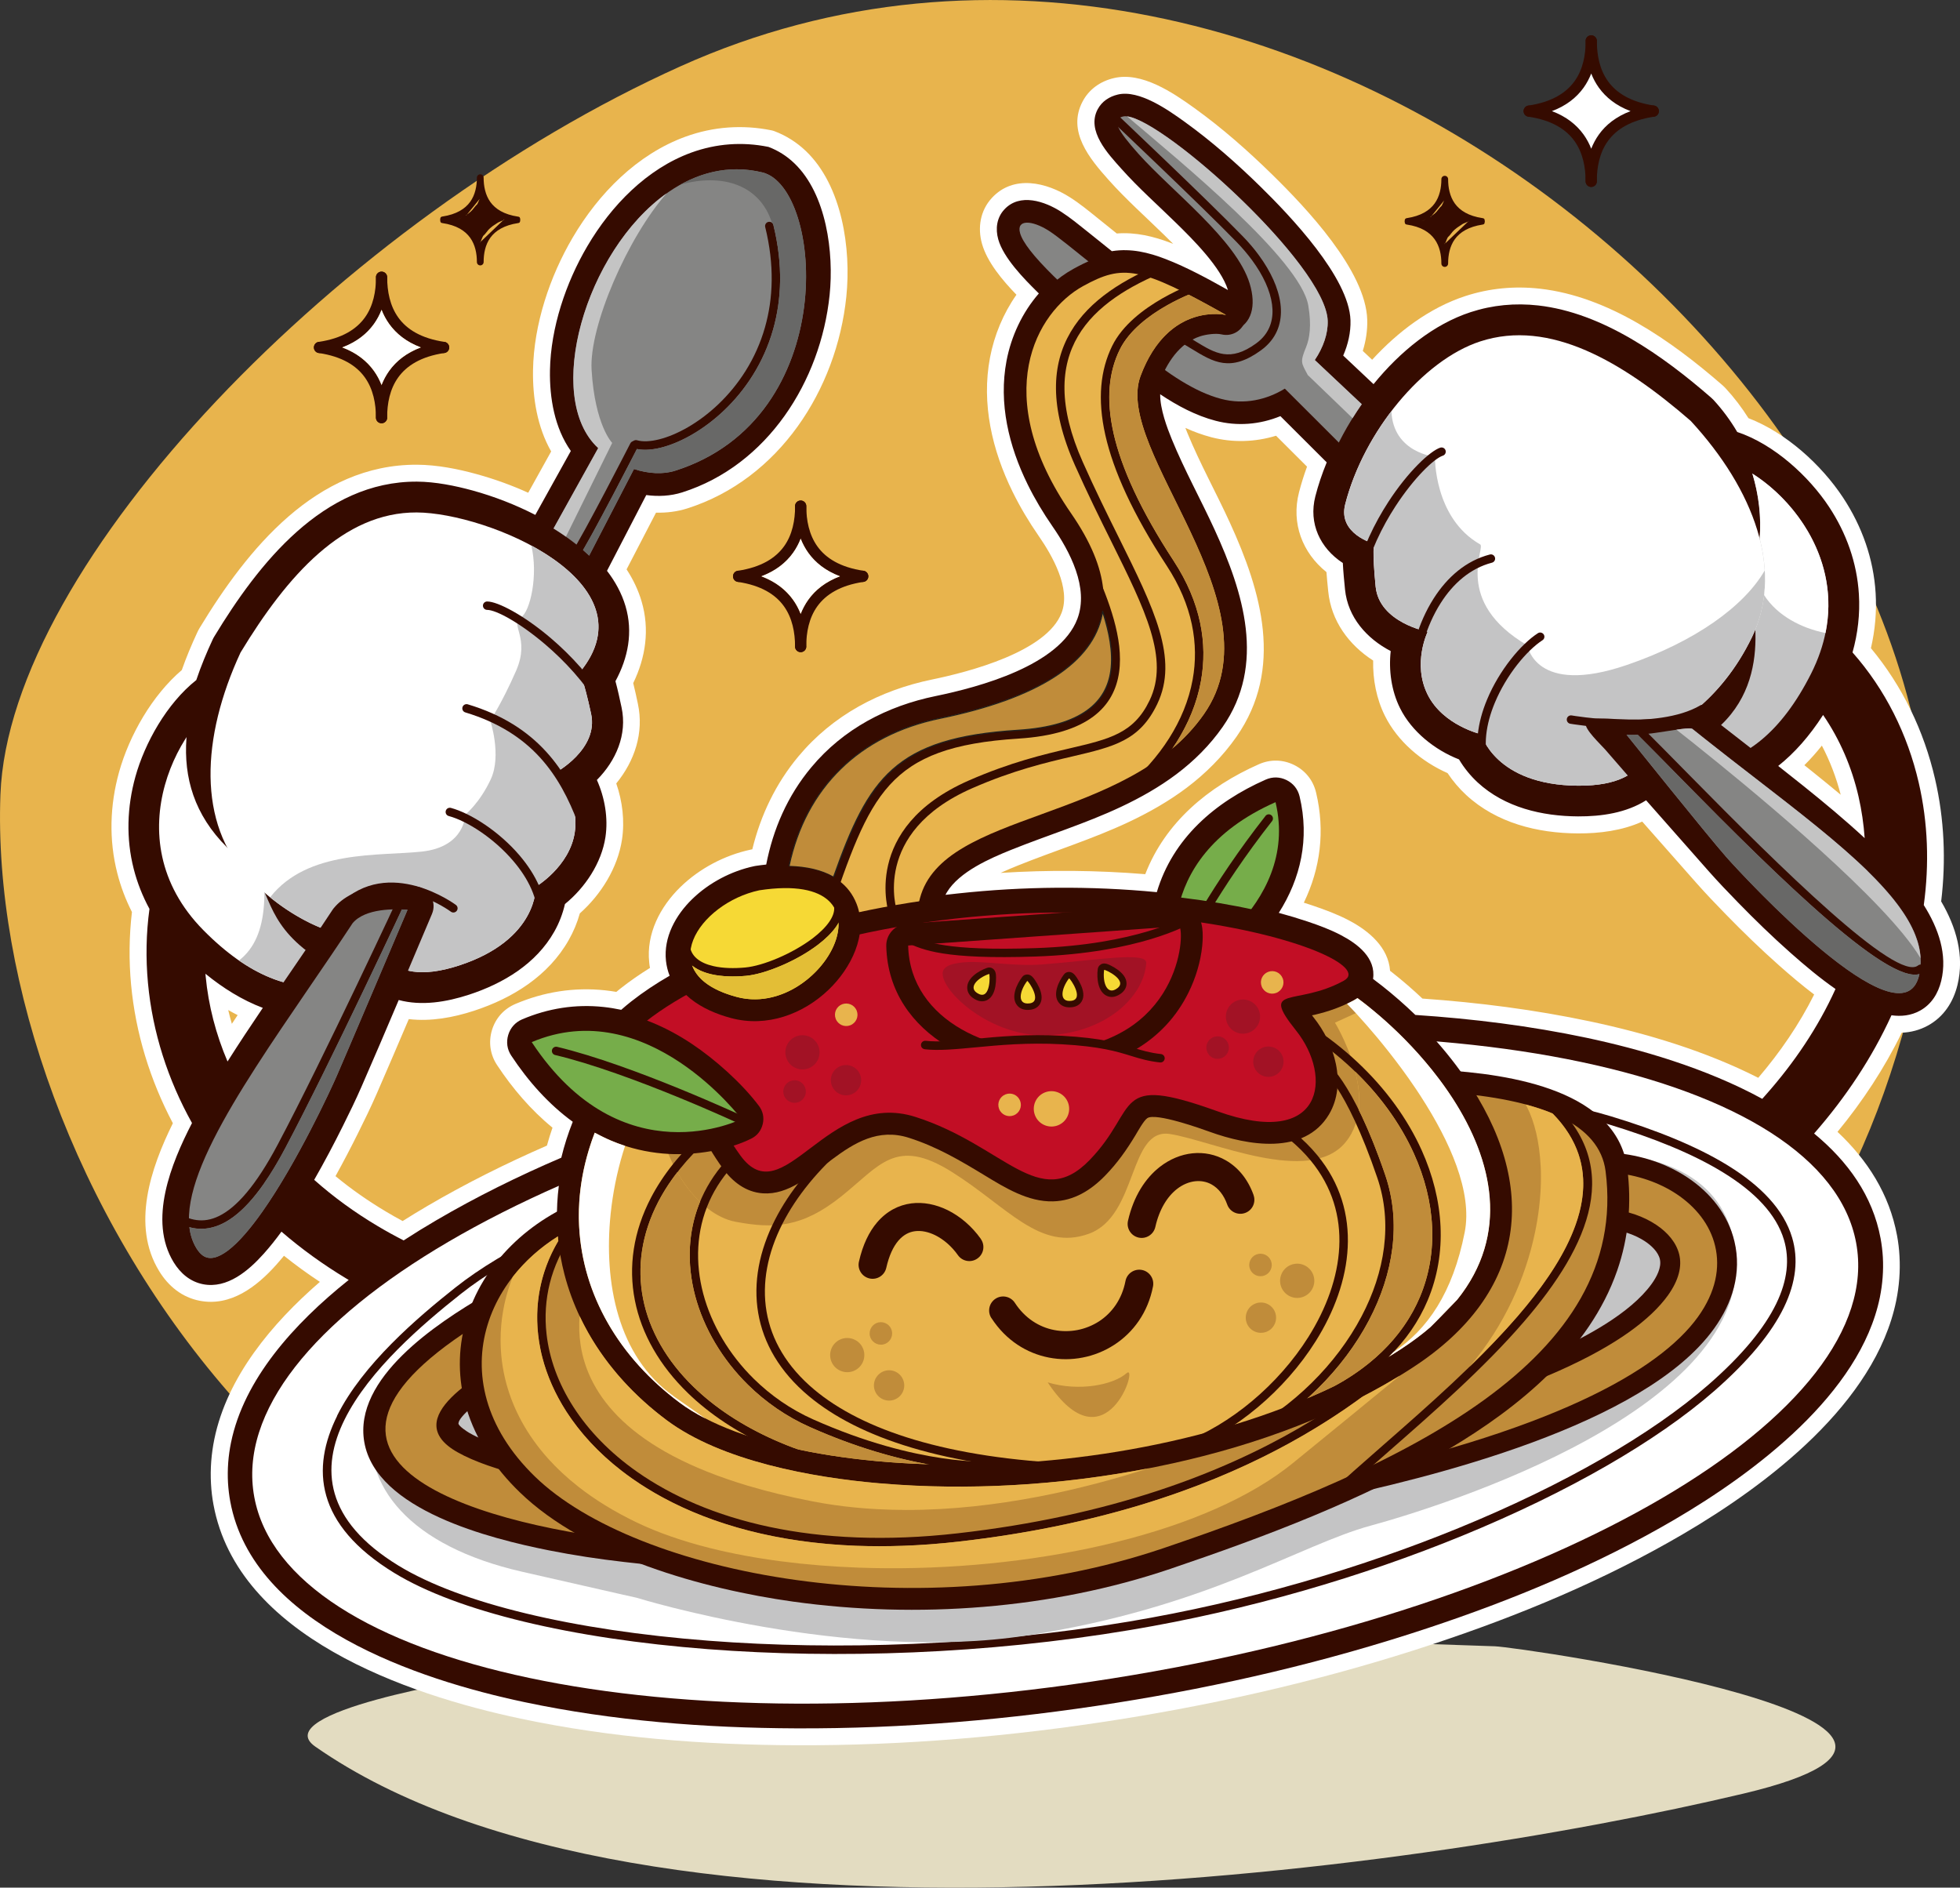 <?xml version="1.0" encoding="UTF-8"?>
<svg id="Capa_2" data-name="Capa 2" xmlns="http://www.w3.org/2000/svg" viewBox="0 0 366.36 352.81">
  <rect x="0" y="0" width="366.36" height="352.81" fill="#333333" stroke="none"/>
  <defs>
    <style>
      .cls-1 {
        fill: #c4c4c5;
      }

      .cls-1, .cls-2, .cls-3, .cls-4, .cls-5, .cls-6, .cls-7, .cls-8, .cls-9, .cls-10, .cls-11, .cls-12, .cls-13, .cls-14, .cls-15 {
        fill-rule: evenodd;
      }

      .cls-2 {
        fill: #20201e;
      }

      .cls-3 {
        fill: #fff;
      }

      .cls-4 {
        fill: #c20e25;
      }

      .cls-5 {
        fill: #f6d935;
      }

      .cls-6 {
        fill: #e3dcc1;
      }

      .cls-7 {
        fill: #c4c4c4;
      }

      .cls-8 {
        fill: #c08c3a;
      }

      .cls-9 {
        fill: #e8b44d;
      }

      .cls-10 {
        fill: #76ad4a;
      }

      .cls-11 {
        fill: #686867;
      }

      .cls-12 {
        fill: #350b00;
      }

      .cls-13 {
        fill: #858584;
      }

      .cls-14 {
        fill: #a21225;
      }

      .cls-15 {
        fill: #e3be36;
      }
    </style>
  </defs>
  <g id="OBJECTS">
    <path class="cls-9" d="m358.37,182.38c-18.17,82.1-78.34,115.96-188.38,128.28C59.96,322.97-2.51,218.29.08,148.51,1.69,105.2,63.81,40.93,127.18,12.4c115.67-52.08,253.18,70.6,231.19,169.98Z"/>
    <path class="cls-6" d="m325.91,335.23c55.71-13.23-41.61-27.35-46.5-27.53-62.27-2.34-126.21-1.61-188.47,5.72-2.98.35-41.15,6.64-32.02,13.02,61.83,43.19,204.04,23.74,266.99,8.79Z"/>
    <g>
      <path class="cls-3" d="m219.3,45.59c-.63-.63-1.21-1.2-1.71-1.69-3.48-3.4-7.12-6.63-10.36-10.26-3.54-3.97-7.83-9.07-4.87-14.68,1.21-2.29,3.33-3.77,5.83-4.36,5.2-1.25,11.02,2.69,15.05,5.59,5.19,3.73,10.01,7.98,14.58,12.46,6.31,6.18,17.47,17.95,17.74,27.11.06,1.98-.25,3.95-.83,5.83.58.55,1.17,1.1,1.75,1.65,4.78-5.22,10.7-9.71,17.41-11.9,4.53-1.48,9.23-1.91,13.96-1.38,12.82,1.45,24.54,9.73,34.03,17.97.25.22.49.45.71.69,1.58,1.71,2.99,3.57,4.23,5.54,7.01,2.7,13.64,8.71,17.68,14.84,3.54,5.37,5.7,11.43,6.09,17.87.21,3.46-.1,6.91-.88,10.28,5.88,7.07,9.91,15.46,11.98,24.42,1.74,7.52,2.07,15.27,1.15,22.91,2.78,4.74,4.39,10.1,3.05,15.61-.78,3.21-2.58,5.98-5.52,7.59-1.54.85-3.2,1.27-4.9,1.34-3.23,6.63-7.32,12.84-12.01,18.53,5.59,5.24,9.7,11.64,11.13,19.37.24,1.28.39,2.57.46,3.87.16,2.8-.06,5.6-.62,8.35-3.9,19.06-23.98,34.31-39.88,43.61-14.71,8.61-30.62,15.22-46.79,20.57-19.11,6.33-38.79,10.92-58.66,14.07-19.95,3.16-40.16,4.89-60.36,4.81-17.22-.07-34.57-1.41-51.44-4.98-21.32-4.51-52.86-15.37-57.4-40-.24-1.28-.39-2.57-.46-3.87-.16-2.8.06-5.6.62-8.35,2.39-11.66,10.76-21.64,19.73-29.41-2.31-1.52-4.55-3.15-6.71-4.88-.49.59-.99,1.18-1.5,1.75-3.62,4.04-8.48,7.78-14.26,6.66-3.29-.64-5.85-2.72-7.57-5.54-5.23-8.55-1.58-19.26,2.56-27.64-4.25-8.05-6.96-16.82-7.81-25.91-.42-4.51-.37-9.07.16-13.57-1.18-2.32-2.1-4.75-2.74-7.27-1.59-6.23-1.39-12.69.33-18.87,1.92-6.88,6.19-14.36,11.73-19.08.84-2.39,1.82-4.73,2.89-7.03.14-.3.29-.59.46-.87,8.91-14.7,21.75-30.57,40.61-30.48,3.74.02,7.63.78,11.23,1.78,3.26.9,6.47,2.06,9.56,3.46l4.29-7.72c-2.6-4.57-3.48-10.02-3.39-15.23.15-8.53,3.12-17.45,7.43-24.77,4.82-8.19,12.02-15.55,21.09-18.84,5.17-1.88,10.66-2.27,16.05-1.18.2.04.39.1.58.17,2.18.83,4.15,2.08,5.84,3.69,6.8,6.49,8.5,18.29,7.57,27.25-1.8,17.38-12.58,34.11-29.73,39.56-1.89.6-3.87.84-5.84.79-1.83,3.53-3.66,7.07-5.5,10.6,1.21,1.85,2.17,3.84,2.8,5.97,1.55,5.24.77,10.48-1.56,15.29.32,1.28.6,2.57.87,3.86,1.17,5.43-.62,10.72-4.04,14.89,1.16,3.35,1.6,7.01,1.07,10.5-.8,5.27-3.9,10.25-7.88,13.79-.48,1.73-1.19,3.42-2.07,4.97-3.8,6.72-10.5,10.87-17.68,13.22-3.91,1.28-8.12,2.05-12.22,1.57-1.98,4.65-3.97,9.3-5.99,13.93-1.09,2.5-2.29,4.96-3.51,7.41-1.34,2.7-2.74,5.37-4.2,8.01,2.97,2.46,6.15,4.67,9.46,6.64,1.02.61,2.05,1.19,3.09,1.75,1.54-.97,3.1-1.92,4.67-2.84,7.19-4.21,14.66-7.93,22.3-11.26.31-1.13.66-2.25,1.04-3.35-4.04-3.31-7.49-7.35-10.36-11.7-1.29-1.95-1.63-4.28-.96-6.52.68-2.25,2.24-3.99,4.4-4.91,5.34-2.27,10.99-3.16,16.77-2.54.7.08,1.39.17,2.08.29.27-.22.53-.43.8-.65,1.75-1.38,3.59-2.65,5.49-3.83-.06-.33-.11-.67-.14-1.01-.58-5.39,2.05-10.42,5.82-14.1,3.57-3.48,8.28-5.96,13.15-7,.1-.02.2-.04.3-.06,1.56-6.38,4.38-12.29,8.63-17.38,6.44-7.71,15.23-12.35,24.99-14.36,6.84-1.41,21.43-5.18,24.19-12.46,1.75-4.61-1.74-10.7-4.29-14.38-1.82-2.63-3.46-5.37-4.87-8.24-3.82-7.76-5.86-16.47-4.22-25.09.8-4.19,2.48-8.24,4.94-11.74-2.66-2.75-5.48-6.12-6.44-9.53-.85-3.03-.32-6.22,1.85-8.57,4.04-4.38,10.2-2.93,14.64-.08,1.83,1.17,3.49,2.54,5.18,3.9,1.18.94,2.35,1.89,3.52,2.83,3.54-.27,6.9.53,10.24,1.82.1.04.21.08.31.12h0ZM42.66,188.78c.2.87.43,1.73.68,2.58.36-.54.72-1.09,1.08-1.63-.6-.3-1.18-.62-1.76-.95h0Zm201.03-20.07c.57.18,1.15.37,1.72.56,2.3.78,4.57,1.62,6.72,2.75,3.8,1.99,7.39,5.08,7.7,9.43.15.12.3.24.45.35,1.94,1.53,3.81,3.15,5.6,4.84,10.51.74,20.99,2.08,31.3,4.26,10.63,2.25,21.7,5.58,31.47,10.55,4.07-4.76,7.65-9.97,10.45-15.57-2.26-1.71-4.43-3.55-6.55-5.43-3.43-3.04-6.73-6.24-9.93-9.52-1.91-1.96-3.8-3.93-5.61-5.98-3.35-3.8-6.71-7.59-10.05-11.39-3.74,1.69-7.95,2.23-12.02,2.21-7.55-.04-15.2-1.94-20.87-7.17-1.31-1.21-2.5-2.61-3.49-4.1-4.87-2.15-9.35-5.94-11.72-10.72-1.57-3.16-2.27-6.78-2.19-10.32-4.54-2.92-7.85-7.39-8.4-12.94-.12-1.19-.24-2.39-.33-3.59-4.49-3.6-6.62-9.12-5.13-14.91.42-1.62.92-3.23,1.5-4.8l-5.79-5.78c-3.93,1.2-8.1,1.33-12.11.28-1.66-.44-3.28-1.03-4.84-1.74.13.34.26.66.38.95,2.35,5.72,5.37,11.14,7.94,16.76,5.9,12.87,10.1,27.29,1.24,40-2.58,3.69-5.77,6.88-9.36,9.58-3.37,2.53-7.06,4.62-10.87,6.41-6.72,3.16-13.81,5.34-20.68,8.11-.92.37-2.03.83-3.19,1.36,9-.57,18.05-.5,27.04.24,3.75-9.68,11.77-16.36,21.24-20.55,2.14-.95,4.49-.9,6.59.14,2.1,1.04,3.56,2.87,4.1,5.15,1.71,7.16.82,14.16-2.28,20.57h0Zm100.37-20.17c-.82-3.19-1.99-6.27-3.52-9.18-1.02,1.28-2.11,2.51-3.27,3.66.61.48,1.21.96,1.81,1.45,1.67,1.34,3.33,2.7,4.98,4.07Z"/>
      <path class="cls-12" d="m125.17,182.38c-.34-.86-.58-1.8-.69-2.81-.47-4.4,1.82-8.52,4.89-11.51,3.14-3.06,7.32-5.26,11.61-6.17.09-.02.18-.04.27-.05.65-.1,1.31-.18,1.97-.25,1.28-6.58,3.95-12.82,8.45-18.2,5.98-7.16,14.15-11.43,23.21-13.29,8.21-1.69,23.2-5.73,26.5-14.43,2.2-5.81-1.4-12.59-4.65-17.29-1.73-2.5-3.3-5.11-4.64-7.84-3.52-7.15-5.46-15.16-3.95-23.11.88-4.61,2.96-9.04,6.04-12.58-.07-.07-.14-.14-.21-.21-2.55-2.51-6.41-6.44-7.38-9.91-.55-1.97-.29-4.04,1.14-5.58,2.89-3.13,7.57-1.53,10.63.44,1.72,1.11,3.32,2.43,4.92,3.71,1.52,1.22,3.03,2.44,4.55,3.65.03,0,.06-.01.1-.02,3.47-.53,6.72.24,9.95,1.49,4.02,1.56,7.88,3.67,11.65,5.79-1.33-4.27-6.54-9.45-9.71-12.55-3.42-3.35-7.02-6.53-10.21-10.11-2.48-2.78-6.57-7.08-4.44-11.11.79-1.49,2.17-2.39,3.78-2.77,3.97-.95,9.39,2.87,12.47,5.09,5.04,3.63,9.78,7.8,14.21,12.15,5.52,5.41,16.56,16.97,16.8,24.95.07,2.27-.46,4.53-1.36,6.6,1.89,1.78,3.78,3.56,5.67,5.34,5.03-6.18,11.3-11.22,18.15-13.46,4.11-1.34,8.34-1.73,12.62-1.25,12.09,1.36,23.36,9.44,32.32,17.22.16.14.31.29.46.44,1.68,1.83,3.17,3.84,4.43,5.99,6.92,2.3,13.44,8.35,17.16,13.99,3.24,4.91,5.22,10.44,5.58,16.32.23,3.71-.2,7.37-1.19,10.89,6.11,6.91,10.28,15.29,12.37,24.32,1.75,7.55,1.99,15.29.95,22.9,2.76,4.38,4.45,9.25,3.26,14.17-.57,2.34-1.82,4.39-3.97,5.57-1.69.93-3.51,1.11-5.33.86-3.65,8.01-8.6,15.39-14.4,22.03-.02.02-.04.04-.06.07,6.29,5.19,10.96,11.64,12.43,19.62.21,1.15.35,2.31.42,3.47.14,2.53-.06,5.06-.56,7.54-3.69,18.02-23.39,32.75-38.38,41.53-14.49,8.48-30.27,15.03-46.18,20.3-18.94,6.28-38.47,10.83-58.17,13.95-19.77,3.14-39.83,4.85-59.85,4.77-16.97-.07-34.18-1.39-50.8-4.91-19.83-4.19-50.7-14.45-54.96-37.49-.21-1.15-.35-2.31-.42-3.47-.14-2.53.05-5.06.56-7.54,2.41-11.79,11.68-22.17,22-30.4-.16-.09-.32-.19-.47-.28-4.28-2.58-8.34-5.5-12.1-8.75-1.05,1.45-2.16,2.84-3.34,4.16-2.8,3.12-6.78,6.55-11.31,5.67-2.41-.47-4.23-2.04-5.49-4.09-4.81-7.86-.48-18.48,3.42-26.04-4.49-8.05-7.37-16.92-8.23-26.15-.43-4.63-.35-9.29.28-13.87-1.27-2.34-2.27-4.84-2.94-7.46-1.46-5.7-1.26-11.59.31-17.25,1.74-6.26,5.84-13.67,11.38-18.06.88-2.62,1.94-5.16,3.06-7.57.09-.2.19-.38.3-.56,8.26-13.63,20.35-29.05,37.9-28.96,3.42.02,7.12.76,10.4,1.66,4.02,1.11,8,2.65,11.71,4.56l6.64-11.95c-3.04-4.31-3.99-9.89-3.9-15.07.14-7.98,2.97-16.39,7-23.23,4.44-7.54,11.08-14.44,19.45-17.48,4.64-1.68,9.51-2.04,14.35-1.06.03,0,.05.01.08.02,1.79.68,3.39,1.7,4.78,3.03,6.04,5.77,7.43,16.74,6.61,24.65-1.67,16.11-11.61,31.82-27.55,36.88-2.17.69-4.48.8-6.72.5-2.45,4.72-4.89,9.44-7.34,14.16,1.54,2,2.75,4.2,3.46,6.6,1.44,4.86.49,9.65-1.88,14.03.44,1.62.79,3.25,1.14,4.89,1.1,5.1-1.05,9.98-4.61,13.57,1.47,3.29,2.14,7.11,1.6,10.68-.73,4.84-3.8,9.45-7.57,12.51-.4,1.78-1.1,3.59-2,5.17-3.4,6.01-9.51,9.67-15.92,11.77-4.22,1.38-8.87,2.15-13.15,1-2.3,5.42-4.61,10.84-6.97,16.23-1.07,2.45-2.25,4.87-3.44,7.26-1.7,3.42-3.49,6.8-5.39,10.12,3.65,3.25,7.64,6.13,11.86,8.64,1.59.95,3.21,1.84,4.86,2.68,2.08-1.35,4.13-2.61,6.1-3.76,7.5-4.39,15.34-8.26,23.37-11.7.55-2.28,1.27-4.52,2.14-6.71-4.47-3.26-8.3-7.53-11.49-12.36-.78-1.17-.97-2.53-.57-3.87.41-1.35,1.31-2.36,2.61-2.92,4.85-2.06,9.96-2.87,15.2-2.31,1.12.12,2.22.3,3.31.53.63-.56,1.26-1.07,1.86-1.55,2.24-1.76,4.67-3.37,7.21-4.83h0Zm-76.04,6c-3.87-1.46-7.46-3.71-10.73-6.38.01.16.03.31.04.46.52,5.52,1.93,10.88,4.09,15.94,1.06-1.68,2.15-3.35,3.24-5.01,1.11-1.68,2.23-3.35,3.36-5.02h0Zm127.61-21.13c.74-.09,1.49-.17,2.24-.25,12.35-1.34,24.88-1.44,37.25-.25,2.99-10.03,10.84-16.83,20.34-21.03,1.29-.57,2.65-.54,3.91.08,1.27.63,2.11,1.69,2.44,3.06,1.89,7.94.2,15.33-3.89,21.76,1.82.49,3.61,1.03,5.38,1.62,2.14.72,4.26,1.5,6.27,2.56,3.09,1.62,6.55,4.25,5.97,8.17.6.45,1.17.89,1.7,1.3,2.14,1.69,4.22,3.51,6.21,5.43,10.76.71,21.5,2.05,32,4.27,9.77,2.07,22.22,5.6,32.84,11.41.24-.26.48-.53.71-.8,5.24-5.92,9.72-12.53,12.98-19.73-2.96-2.06-5.77-4.42-8.43-6.78-3.38-2.99-6.62-6.14-9.77-9.37-1.87-1.92-3.72-3.85-5.5-5.86-3.9-4.42-7.81-8.83-11.7-13.26-3.71,2.35-8.32,3.03-12.72,3.01-6.74-.04-13.68-1.66-18.76-6.34-1.34-1.24-2.56-2.73-3.49-4.31-4.52-1.76-8.86-5.21-11.03-9.59-1.61-3.23-2.14-7.07-1.74-10.66-4.49-2.34-8.02-6.31-8.54-11.51-.16-1.65-.33-3.29-.41-4.95-4.24-2.77-6.43-7.4-5.14-12.45.53-2.08,1.25-4.22,2.13-6.36l-8.66-8.64c-3.86,1.58-8.08,1.93-12.13.86-3.64-.95-7.11-2.79-10.34-4.95-.03,2.77,1.3,6.27,2.17,8.41,2.36,5.76,5.4,11.22,7.99,16.87,5.39,11.75,9.65,25.23,1.52,36.89-2.39,3.42-5.34,6.36-8.67,8.86-3.2,2.4-6.71,4.38-10.32,6.08-6.66,3.14-13.7,5.29-20.52,8.03-4,1.61-9.7,4.1-12.02,7.91-.1.16-.19.32-.27.48h0Zm171.8-10.6c-.18-2.61-.56-5.21-1.15-7.79-1.26-5.47-3.48-10.65-6.62-15.23-2.54,3.95-5.35,7.12-8.39,9.53,1.58,1.25,3.16,2.5,4.74,3.76,3.9,3.13,7.75,6.33,11.42,9.73Z"/>
      <g>
        <path class="cls-12" d="m302.3,115.14c-2.89.15-5.36-2.06-5.51-4.95-.15-2.89,2.06-5.36,4.95-5.51,16.64-.89,30.74,4.67,40.89,14.27,7.64,7.22,13,16.7,15.48,27.43,2.45,10.6,2.09,22.4-1.69,34.38-6.49,20.61-23.1,41.81-52.87,58.22-2.54,1.39-5.72.46-7.11-2.08-1.39-2.54-.46-5.72,2.08-7.11,27.13-14.95,42.14-33.91,47.9-52.17,3.19-10.14,3.52-20.04,1.48-28.87-2.01-8.7-6.33-16.37-12.48-22.18-8.14-7.69-19.55-12.14-33.13-11.42Z"/>
        <g>
          <path class="cls-12" d="m319.56,130.64c.09.03.17.07.26.11,1.09.51,1.82,1.42,2.06,2.6.43,2.03-.79,3.78-2.48,4.36l-10.15,5.42c-1.47.78-3.2.53-4.38-.65l-65.43-65.31c-3.81,1.63-8.02,2.05-12.12.98-5.99-1.57-11.56-5.62-16.32-9.45-5.67-4.57-11.48-9.35-16.67-14.45-2.43-2.39-6.3-6.33-7.25-9.68-.5-1.79-.28-3.67,1.02-5.08,2.7-2.92,7.15-1.28,9.96.52,1.67,1.07,3.32,2.43,4.87,3.67,2.1,1.68,4.19,3.38,6.31,5.04,2.48,1.94,5.12,3.99,7.82,5.61,2.83,1.69,6.71,3.68,10.03,4.07.74.09,2.4.17,2.96-.51.69-.84.25-2.9-.03-3.8-1.33-4.38-6.64-9.67-9.87-12.83-3.39-3.32-7.03-6.55-10.18-10.08-2.3-2.58-6.34-6.77-4.36-10.52.72-1.35,1.98-2.16,3.44-2.51,3.76-.9,9.15,2.92,12.04,5,4.98,3.58,9.77,7.81,14.15,12.1,5.32,5.21,16.41,16.78,16.64,24.59.07,2.31-.5,4.61-1.47,6.71,18.57,17.5,37.16,35.02,55.97,52.27,3.48,3.19,6.97,6.4,10.52,9.51.77.68,1.76,1.61,2.65,2.29Z"/>
          <path class="cls-13" d="m245.76,67.29c72.87,68.64,72.48,66.83,72.48,66.83l-10.74,5.74-67.34-67.22c-3.39,2.07-7.56,3.06-11.89,1.92-5-1.31-9.98-4.76-14.93-8.75-14.46-11.65-21.71-18.82-22.67-22.24-.73-2.61,2.23-2.45,5.39-.43,3.43,2.2,12.91,10.68,19.1,14.38,14.72,8.81,20.98,3.88,18.43-4.51-2.5-8.22-14.55-17.25-20.83-24.3-3.95-4.44-5.04-6.41-2.84-6.94,5.58-1.34,37.93,27.46,38.26,38.19.07,2.37-.82,4.96-2.41,7.32Z"/>
          <path class="cls-12" d="m316.39,81.71c-6.71,6.12-13.57,13.58-19.04,20.78-5.85,7.69-14.24,20.46-10.15,30.5,1,2.45,2.64,4.48,4.75,6.06,20.06,15,39.45,12.61,51.25-10.74,5.55-10.98,5.01-23.01-1.77-33.3-4.38-6.64-12.8-13.97-21.06-14.66-1.51-.12-2.85.33-3.97,1.35Z"/>
          <path class="cls-1" d="m319.93,85.58c9.86.82,29.59,18.57,18.58,40.36-11.01,21.79-27.4,20.89-43.42,8.91-16.02-11.98,24.84-49.27,24.84-49.27Z"/>
          <path class="cls-12" d="m251.5,104.96c.08,1.97.29,3.95.42,5.19.51,5.16,4.12,9.04,8.58,11.26-.47,3.67.07,7.55,1.65,10.73,2.11,4.24,6.37,7.67,10.93,9.41.95,1.65,2.22,3.18,3.48,4.35,4.97,4.59,11.8,6.16,18.4,6.2,5.57.03,11.53-1.08,15.4-5.44,1.26-1.41,2.15-3.02,2.79-4.79.1-.28.19-.56.27-.84,2.67-1.1,5.4-3.05,7.21-4.57,11.97-9.99,5.84-26.02,6.58-28.03,4.02-10.82,1.16-24.1-7.34-33.32-.14-.15-.26-.27-.42-.4-11.88-10.32-27.96-21.26-44.44-15.87-13.73,4.49-25.17,20.45-28.67,34.11-1.31,5.12,1.14,9.52,5.14,12.03Z"/>
          <path class="cls-3" d="m316.02,78.66c11.91,12.92,17.43,27.99,11.47,40.38-5.96,12.39-15.42,17.44-17.65,17.58-2.23.14.68,10.32-14.86,10.23-15.55-.09-18.11-9.61-18.11-9.61,0,0-7.15-1.63-10.03-7.43-2.88-5.79.02-11.74.02-11.74,0,0-9.06-1.67-9.73-8.43-.67-6.76-.29-8.01-.29-8.01,0,0-6.83-1.81-5.4-7.38,3.47-13.56,14.51-26.93,25.22-30.43,13.02-4.26,26.64,3.8,39.37,14.85Z"/>
          <path class="cls-1" d="m329.87,106.59c.26,4.32-.48,8.52-2.37,12.45-5.96,12.39-15.42,17.44-17.65,17.58-2.23.14.68,10.32-14.86,10.23-15.55-.09-18.11-9.61-18.11-9.61,0,0-7.15-1.63-10.03-7.43-2.88-5.79.02-11.74.02-11.74,0,0-9.06-1.67-9.73-8.43-.67-6.76-.29-8.01-.29-8.01,0,0-6.83-1.81-5.4-7.38,1.57-6.14,4.69-12.23,8.63-17.39.32,7.78,8.14,8.51,8.14,8.51,0,0-.23,11.44,8.45,16.38,1.09.62-5.18,10.68,8.84,18.88,0,0,1.39,9.55,18.6,3.65,12.7-4.35,21.87-10.93,25.76-17.67Z"/>
          <path class="cls-12" d="m317.8,131.84c.37-.22.86-.09,1.07.29.22.37.09.85-.28,1.07-8.56,4.99-25.03,2.07-25.08,2.07-.43-.07-.71-.48-.64-.91.07-.43.48-.71.91-.64.05,0,15.97,2.83,24.02-1.87Z"/>
          <path class="cls-12" d="m278.44,143.22c.15.41-.06.86-.47,1.01-.41.15-.86-.06-1.01-.46-1.51-4.09-.78-8.75,1-13.02,2.28-5.48,6.31-10.34,9.5-12.4.36-.24.85-.13,1.09.23.24.36.13.85-.23,1.08-2.97,1.93-6.75,6.5-8.91,11.69-1.64,3.94-2.33,8.21-.97,11.88Z"/>
          <path class="cls-12" d="m264.77,127.57c-.02.43-.39.77-.83.74-.43-.02-.77-.39-.74-.83.27-5.33,1.87-11.06,4.77-15.61,2.53-3.98,6.04-7.07,10.51-8.23.42-.11.85.14.96.57s-.14.85-.57.96c-4.04,1.05-7.25,3.88-9.58,7.55-2.75,4.32-4.27,9.78-4.53,14.85Z"/>
          <path class="cls-12" d="m254.8,108.33c-.1.42-.52.68-.95.58-.42-.1-.68-.52-.58-.95,1.26-5.29,3.66-10.19,6.25-14.17,3.66-5.64,7.8-9.5,9.69-10.12.41-.13.86.09.99.51.13.41-.09.86-.51.99-1.64.54-5.39,4.14-8.86,9.47-2.5,3.85-4.82,8.57-6.04,13.68Z"/>
          <path class="cls-12" d="m321.24,135.15c5.19,4.05,10.41,8.06,15.54,12.18,4.68,3.76,9.34,7.64,13.63,11.84,5.99,5.84,14.11,14.91,11.89,24.04-.53,2.19-1.7,4.13-3.72,5.24-3.85,2.12-8.55.08-11.99-1.93-4.11-2.4-8.07-5.66-11.63-8.82-3.36-2.98-6.6-6.12-9.74-9.34-1.86-1.9-3.72-3.85-5.48-5.84-7.69-8.71-12.11-13.65-19.71-22.44-.78-.9-3.89-3.77-3.65-4.94.24-1.17,4.3-.81,5.49-.75,14.94.73,14.43-2.7,16.96-.78,2.05,1.56.92.4,2.4,1.55Z"/>
          <path class="cls-13" d="m316.33,136.22c22.88,18.41,45.65,32.64,42.38,46.11-3.27,13.47-32.8-18.48-36.15-22.27-3.35-3.79-18.54-22.73-18.54-22.73,3.76.35,11.47-1.65,12.31-1.1Z"/>
          <path class="cls-3" d="m329.75,111.24c2.47,3.85,6.98,6.18,11.47,7.07,2.77-13.55-5.62-24.7-13.66-29.78,1.21,3.98,1.68,8.11,1.36,12.13.92,3.59,1.23,7.14.83,10.58Z"/>
          <path class="cls-12" d="m304.98,136.21c-.31-.31-.31-.8,0-1.11.31-.31.8-.31,1.11,0,2.95,2.93,6.27,6.31,9.74,9.83,16.85,17.12,38.7,38.71,42.69,35.52.34-.27.83-.21,1.11.12.27.34.22.83-.12,1.11-5.1,4.07-27.49-18.07-44.79-35.65-3.4-3.46-6.67-6.78-9.72-9.81Z"/>
          <path class="cls-12" d="m220.97,64.13c-.37-.22-.5-.7-.29-1.07.22-.38.7-.5,1.07-.29.69.39,1.24.73,1.77,1.06,3.64,2.22,6.41,3.91,11.31.33.33-.24.62-.49.89-.75,1.78-1.73,2.38-4,2.05-6.5-.34-2.61-1.67-5.46-3.71-8.24-.85-1.16-1.82-2.31-2.89-3.41-6.81-7.01-23.93-23.19-23.98-23.24-.32-.3-.33-.79-.03-1.11s.79-.33,1.11-.03c.05.05,17.2,16.25,24.03,23.29,1.13,1.16,2.15,2.36,3.03,3.57,2.19,2.99,3.62,6.09,4,8.97.39,2.98-.34,5.72-2.52,7.83-.32.32-.67.61-1.05.89-5.75,4.21-8.92,2.28-13.06-.25-.59-.36-1.2-.73-1.74-1.04Z"/>
          <path class="cls-11" d="m322.56,160.06c1.98,2.25,13.17,14.39,22.63,21.1,3.63,2.58,7.01,4.35,9.52,4.46,1.98.09,3.41-.87,4-3.29.02-.09.04-.18.06-.27-.71.21-1.62.12-2.69-.22-2.37-.76-5.55-2.78-9.23-5.63-8.55-6.61-19.78-17.67-29.73-27.75-.81-.82-1.61-1.63-2.4-2.44-.78-.8-1.56-1.59-2.33-2.37-.28-.28-.56-.57-.83-.85-.19-.2-.39-.39-.58-.59-.87-.88-1.73-1.76-2.58-2.61-.05-.05-.1-.1-.14-.14-.72-.73-1.43-1.44-2.13-2.14-.38.02-.75.04-1.1.03-.35,0-.68-.01-.98-.04,0,0,1.42,1.77,3.48,4.33.03.03.05.06.08.1.4.5.82,1.02,1.27,1.57.67.83,1.37,1.7,2.1,2.61.63.78,1.27,1.57,1.92,2.38,3.97,4.91,8.12,9.98,9.68,11.75Z"/>
          <path class="cls-7" d="m349.11,162.83c-5.57-5.44-13-11.19-21.05-17.41-1.53-1.18-3.08-2.38-4.65-3.6-1.57-1.22-3.14-2.46-4.73-3.71-.03-.02-.06-.04-.09-.07-.76-.6-1.51-1.2-2.27-1.81-.23-.15-1-.11-2.07.03-.28.04-.58.08-.9.12.08.06.17.13.27.21.68.53,1.77,1.39,3.18,2.51.03.03.06.05.09.08,1.2.96,2.63,2.1,4.22,3.4,1.46,1.19,3.06,2.5,4.75,3.9,7.15,5.94,15.94,13.54,22.87,20.48,3.58,3.58,6.66,6.99,8.78,9.91.56.78,1.06,1.52,1.47,2.22-.08-1.42-.41-2.85-.98-4.29-1.51-3.86-4.67-7.82-8.91-11.97Z"/>
          <path class="cls-7" d="m248.17,59.97c-.31-10.32-30.25-37.35-37.5-38.22,10.28,8.71,32.41,26.84,33.87,35.34.64,3.71.25,6.18-.41,7.79-1.16,2.84-.91,2.9.32,5.22l8.37,8.06c.55-.88,1.12-1.76,1.72-2.61-2.8-2.63-5.72-5.38-8.78-8.26,1.59-2.36,2.48-4.95,2.41-7.32Z"/>
        </g>
        <path class="cls-12" d="m216.45,182.75c-1.28-4.15-1.17-9.73-.24-13.9,2.45-10.95,10.59-18.24,20.55-22.65,1.15-.51,2.34-.48,3.47.08,1.12.56,1.87,1.49,2.16,2.71,2.44,10.24-1.2,19.51-8.2,26.96-3.19,3.4-7.77,7.06-11.96,9.23-1.11.58-2.3.62-3.46.14-1.16-.49-1.96-1.37-2.33-2.57Z"/>
        <path class="cls-10" d="m238.42,149.93c4.73,19.83-18.06,31.62-18.06,31.62,0,0-6.39-20.8,18.06-31.62Z"/>
        <path class="cls-12" d="m236.54,152.5c.27-.34.76-.4,1.1-.13.34.27.4.76.13,1.1-10.12,12.88-15.55,23.8-15.57,23.83-.19.39-.67.55-1.05.35-.39-.19-.55-.67-.35-1.05.02-.03,5.51-11.08,15.74-24.09Z"/>
        <path class="cls-12" d="m65.69,125.6c2.61-.81,5.32.77,6.04,3.55.73,2.77-.8,5.68-3.42,6.49-12.27,3.85-21.08,11.86-26,21.83-3.71,7.52-5.24,16.18-4.41,25.06.84,8.99,4.12,18.2,10.01,26.69,10.61,15.28,29.65,28.11,58.25,33.13,2.67.46,4.46,3.14,3.99,6-.47,2.85-3.02,4.79-5.69,4.33-31.39-5.51-52.52-19.93-64.49-37.17-6.95-10.01-10.82-21-11.83-31.81-1.02-10.93.89-21.65,5.5-31,6.13-12.42,16.99-22.37,32.04-27.09Z"/>
        <path class="cls-12" d="m185.96,194.36c19.72-3.13,39.8-4.84,59.77-4.76,16.87.07,34.17,1.4,50.7,4.9,19.47,4.12,50.34,14.25,54.55,37.07.21,1.13.34,2.26.41,3.41,1.21,21.42-22.38,39.04-38.69,48.59-14.4,8.43-30.27,15.01-46.08,20.26-18.88,6.26-38.44,10.82-58.08,13.93-19.72,3.13-39.8,4.85-59.77,4.76-16.87-.07-34.17-1.4-50.7-4.9-19.47-4.12-50.34-14.25-54.55-37.07-.21-1.13-.34-2.26-.41-3.41-1.21-21.42,22.38-39.04,38.69-48.59,14.4-8.43,30.27-15.01,46.08-20.26,18.88-6.26,38.44-10.82,58.08-13.93Z"/>
        <path class="cls-3" d="m186.6,198.4c82.68-13.12,154.48,2.07,160.35,33.91,5.88,31.84-56.38,68.29-139.06,81.4-82.68,13.11-154.48-2.07-160.36-33.91-5.88-31.84,56.38-68.29,139.07-81.4Z"/>
        <path class="cls-12" d="m86.1,241.87c-7.1,5.62-17.08,14.17-21.68,23.43-4.5,9.05-3.8,18.86,10.09,27.34,11.58,7.07,32.67,12.07,57.94,14.02,23.96,1.84,51.67.93,78.58-3.58,21.95-3.67,43.19-9.95,61.61-17.48,19.68-8.05,36.12-17.53,46.74-26.82,6.34-5.54,10.41-10.56,12.62-15.09,2.16-4.44,2.51-8.4,1.46-11.95-1.44-4.84-5.51-8.98-11.24-12.52-5.82-3.61-13.33-6.59-21.52-9.07-12.12-3.67-29.41-5.46-49.12-5.58-20.58-.12-43.78,1.6-66.46,4.93-21.38,3.14-42.3,7.73-60.13,13.56-16.16,5.29-29.78,11.6-38.88,18.8h0Zm-23.09,22.74c4.75-9.55,14.9-18.26,22.12-23.97,9.25-7.32,23.04-13.72,39.37-19.06,17.93-5.87,38.93-10.47,60.4-13.62,22.76-3.35,46.04-5.07,66.7-4.95,19.85.12,37.3,1.93,49.57,5.65,8.31,2.52,15.95,5.55,21.89,9.23,6.04,3.74,10.36,8.17,11.92,13.42,1.17,3.92.79,8.27-1.55,13.08-2.29,4.71-6.49,9.89-13,15.59-10.75,9.39-27.34,18.97-47.18,27.09-18.53,7.58-39.88,13.89-61.94,17.58-27.03,4.53-54.87,5.44-78.97,3.59-25.5-1.96-46.84-7.04-58.63-14.24-14.83-9.06-15.54-19.61-10.68-29.38Z"/>
        <path class="cls-1" d="m69.48,265.35c-1.83,12.32,6.97,23.59,28.12,28.42,21.15,4.83,21.37,4.85,21.37,4.85,0,0,39.33,12.23,73,7.06,33.67-5.17,50.86-16.89,64.24-20.53,13.38-3.64,71.78-21.92,68.15-51.4s-53.83-14.53-53.83-14.53c0,0-198.19,42.53-201.05,46.12Z"/>
        <path class="cls-12" d="m155.43,279.99c2.07-2.1,5.09-3.2,8.06-2.65,4.52.84,7.22,5.19,6.03,9.72-1.07,4.19-6.71,5.57-10.29,6.16-4.91.8-10.21.86-15.1.77-9.18-.17-18.42-1.02-27.48-2.05-4.72-.54-9.42-1.25-14.05-2.17-10.94-2.18-32.32-7.52-34.51-20.25-2.06-11.94,13.55-22.18,22.57-27.45,4.16-2.43,9.29-1.21,11.44,2.71,2.15,3.92.52,9.09-3.64,11.52-2.41,1.41-4.82,2.76-7.14,4.33-1.13.76-5.54,3.97-5.63,5.41-.03.49,1.75,1.62,2.07,1.8,3.52,1.99,8.15,3.28,12.14,4.21,6.49,1.53,13.27,2.49,19.95,3.25,7.31.83,14.63,1.69,21.92,2.64,3.82.5,7.66,1.02,11.45,1.65.72.12,1.47.24,2.22.39Z"/>
        <path class="cls-8" d="m92.55,245.53c2.14-1.25,4.78-.63,5.89,1.4,1.11,2.02.27,4.67-1.87,5.93-6.59,3.85-22.3,12.22-11.05,18.57,6.21,3.5,17.65,6.13,33.55,7.94,37.7,4.28,38.04,5.37,38.03,5.42.62-2.33,3.01-3.88,5.34-3.45,2.33.43,3.72,2.68,3.1,5.01,0,.02-1.34,6.86-48.1,1.56-29.27-3.32-70.87-15.51-24.87-42.38Z"/>
        <path class="cls-12" d="m294.03,230.86c-3.54,1.73-7.85.25-9.59-3.28-1.73-3.54-.26-7.86,3.28-9.59,8.57-4.2,19.8-3.15,27.69,2.08,4.27,2.83,7.6,6.92,8.79,11.96,1.4,5.87-.37,11.5-3.82,16.3-13.01,18.1-53.12,27.92-73.39,32.14-3.88.81-7.68-1.7-8.48-5.58-.8-3.88,1.7-7.66,5.57-8.47,9-1.87,17.98-4.03,26.78-6.68,6.47-1.95,12.94-4.19,19.11-6.95,6.11-2.73,14.74-7.24,18.76-12.83.87-1.21,1.9-3.05,1.53-4.62-.33-1.38-1.63-2.57-2.76-3.32-3.74-2.48-9.37-3.16-13.47-1.16Z"/>
        <path class="cls-8" d="m292.4,227.52c-1.71.84-3.78.13-4.62-1.58-.84-1.71-.13-3.78,1.58-4.62,7.65-3.74,17.48-2.48,24,1.84,3.6,2.39,6.28,5.72,7.23,9.72.96,4.03.16,8.57-3.22,13.27-7.24,10.07-27.56,21.6-71.13,30.67-1.87.38-3.7-.82-4.08-2.69-.38-1.87.82-3.7,2.69-4.08,41.57-8.65,60.51-19.05,66.91-27.93,2.09-2.91,2.64-5.49,2.12-7.65-.52-2.18-2.13-4.1-4.32-5.56-4.7-3.12-11.74-4.05-17.16-1.4Z"/>
        <path class="cls-12" d="m109.96,223.87c11.54-3.21,23.49-5.9,35.19-8.44,18.41-4,36.99-7.55,55.61-10.38,11.07-1.68,22.21-3.12,33.37-4.11,10-.88,20.18-1.44,30.22-1.16,11.59.32,32.66,1.83,38.47,13.98.69,1.45,1.14,2.99,1.34,4.59.84,6.51.27,12.95-1.89,19.16-5.17,14.85-18.41,25.57-31.5,33.35-15.98,9.49-34.46,16.42-52.02,22.37-22.26,7.54-47.28,9.35-70.51,6.12-16.68-2.33-38.68-8.4-51.1-20.45-4.54-4.4-8.19-9.7-9.99-15.8-1.56-5.29-1.6-10.8-.1-16.11,3.09-10.92,12.1-19.24,22.61-23.03.1-.04.19-.06.29-.09Z"/>
        <path class="cls-8" d="m111.05,227.81c-19.48,7.02-29.96,29.82-11.06,48.17,18.9,18.35,72.12,28.74,117.45,13.39,45.34-15.35,87.21-35.2,82.67-70.49-4.54-35.29-162.17,1.44-189.06,8.93Z"/>
        <path class="cls-12" d="m146.79,194.71c-5.54-16.65-6.6-36.76,5.28-50.99,5.9-7.07,13.97-11.28,22.91-13.11,8.29-1.7,23.48-5.78,26.89-14.76,2.28-6.01-1.36-12.93-4.71-17.77-6.1-8.82-10.58-19.66-8.5-30.55,1.35-7.1,5.62-13.8,12.04-17.31,2.31-1.26,4.66-2.37,7.29-2.77,3.38-.52,6.54.25,9.68,1.46,4.52,1.75,9.11,4.37,13.34,6.74,1.63.91,2.32,2.86,1.64,4.59-.68,1.74-2.51,2.69-4.32,2.26-1.06-.25-2.92,0-4.04.37-3.91,1.3-6.23,5.04-7.61,8.71-1.13,3.02.71,7.95,1.86,10.75,2.35,5.73,5.41,11.25,8,16.89,5.31,11.58,9.57,24.9,1.57,36.37-2.36,3.38-5.26,6.27-8.55,8.74-3.17,2.38-6.65,4.34-10.23,6.03-6.69,3.15-13.66,5.27-20.49,8.02-4.1,1.65-9.87,4.19-12.27,8.12-.45.74-.79,1.53-1.01,2.36-1.28,4.82-.67,10.49.35,15.31,1.2,5.67,3.21,11.33,5.52,16.64,1.08,2.48,2.27,5.06,3.58,7.43.6,1.08.64,2.26.12,3.38-.52,1.11-1.46,1.84-2.67,2.07-5.42,1.04-12.01,1.43-17.47.98-5.56-.47-11.88-1.99-15.65-6.43-3.3-3.9-3.64-8.78-2.54-13.52Z"/>
        <path class="cls-9" d="m150.66,194.56c-10.5-30.21-.78-55,25.06-60.32,25.84-5.31,39.16-17.07,24.49-38.29-15.31-22.14-6.54-37.67,2.26-42.49,7.48-4.1,10.56-3.67,26.7,5.41,0,0-10.77-2.56-15.98,11.39-5.22,13.95,26.15,42.7,11.86,63.19s-48.72,17.9-53.1,34.45c-4.38,16.55,9.8,42.13,9.8,42.13,0,0-37.41,7.17-31.09-15.48Z"/>
        <path class="cls-12" d="m244.33,177.05c4.51.89,10.26,4.94,13.68,7.64,5.94,4.69,11.49,10.47,15.8,16.69,13.98,20.16,11.74,40.24-9.75,54.22-13.43,8.74-29.14,14.43-44.73,17.88-17.7,3.92-36.85,5.33-54.93,3.77-12.53-1.08-29.52-4.13-39.82-11.82-9.13-6.82-16.17-16.11-19.07-27.23-4.67-17.96,2.75-35.24,14.99-48.33,24.96-26.7,91.94-25.91,123.82-12.81Z"/>
        <path class="cls-9" d="m243.18,181c-31.38-13.14-96.52-13.12-119.69,11.65-23.17,24.78-18.41,53.1,3.54,69.5,21.95,16.39,92.64,17.46,134.8-9.98,42.16-27.44-7.49-69.63-18.65-71.17Z"/>
        <path class="cls-8" d="m243.18,181c-11.75-4.92-28.23-7.99-45.47-8.62-28.43,2.04-72.03,22.07-74.89,34.09.62,10.47,7.43,20.51,14.65,21.88,7.23,1.37,12.51,1.07,19.76-4.72,7.25-5.79,10.19-11.16,20.64-4.62,10.45,6.54,16.44,14.92,25.65,11.59,9.21-3.33,7.37-19.86,15.17-18.65,7.8,1.21,26.08,9.74,32.81,1.55,6.73-8.19-1.97-22.36-1.97-22.36l6.37-2.91c-5.25-4.22-10.08-6.88-12.73-7.25Z"/>
        <path class="cls-12" d="m148.28,200.61c.39-.19.86-.03,1.05.36.19.39.03.86-.36,1.05-13.16,6.46-21.59,14.34-25.87,22.51-3.17,6.06-4.06,12.28-2.89,18.21,1.17,5.94,4.4,11.6,9.46,16.5,7.9,7.66,20.25,13.49,36.15,15.72.43.06.73.46.67.89-.06.43-.46.73-.89.67-16.25-2.28-28.89-8.26-37.02-16.15-5.29-5.13-8.68-11.07-9.91-17.33-1.24-6.27-.3-12.85,3.04-19.24,4.43-8.46,13.09-16.57,26.57-23.19Z"/>
        <path class="cls-12" d="m177.14,200.53c.4-.18.86,0,1.04.4.18.4,0,.86-.4,1.04-15.27,6.76-26.32,16.54-31.51,26.72-2.81,5.51-3.89,11.13-2.99,16.44.9,5.3,3.79,10.31,8.93,14.61,8.99,7.52,24.81,12.86,48.84,13.84.43.02.77.38.75.82-.02.43-.38.77-.82.75-24.41-.99-40.55-6.48-49.79-14.2-5.45-4.55-8.51-9.89-9.47-15.55-.96-5.65.18-11.6,3.14-17.42,5.34-10.5,16.66-20.54,32.27-27.45Z"/>
        <path class="cls-12" d="m220.52,203.36c-.42-.11-.67-.54-.56-.96.11-.42.54-.67.96-.56,12.38,3.24,20.49,8.22,25.3,14.07,4.33,5.25,5.99,11.2,5.69,17.23-.29,5.98-2.52,12.03-5.99,17.55-5.79,9.21-15.04,16.98-24.52,20.49-.41.15-.86-.06-1.01-.46-.15-.41.06-.86.46-1.01,9.16-3.4,18.12-10.92,23.73-19.85,3.33-5.3,5.47-11.09,5.75-16.79.28-5.65-1.28-11.22-5.33-16.15-4.61-5.6-12.45-10.39-24.48-13.54Z"/>
        <path class="cls-12" d="m233.78,187.53c-.4-.17-.59-.63-.42-1.03.17-.4.63-.59,1.03-.42,15.14,6.42,26.05,17.19,31.33,28.87,2.11,4.68,3.32,9.5,3.54,14.26.22,4.77-.56,9.47-2.42,13.87-3.25,7.68-9.81,14.44-20.14,19.1-.4.18-.86,0-1.04-.39-.18-.4,0-.86.39-1.04,9.94-4.49,16.23-10.96,19.34-18.29,1.77-4.18,2.51-8.65,2.3-13.18-.21-4.55-1.37-9.19-3.41-13.69-5.12-11.33-15.74-21.8-30.51-28.07Z"/>
        <path class="cls-12" d="m105.58,230.07c.25-.35.74-.44,1.09-.19.36.25.44.74.19,1.09-3.89,5.54-5.43,11.93-4.7,18.37.52,4.61,2.21,9.26,5.03,13.64,2.83,4.4,6.81,8.54,11.9,12.11,12.95,9.09,33.07,14.54,59.86,11.5,57.57-6.53,82.04-31.89,91.68-41.88.91-.94,1.68-1.74,2.36-2.4.31-.3.81-.3,1.11.02.3.31.29.81-.02,1.11-.64.62-1.42,1.43-2.33,2.37-9.75,10.1-34.5,35.75-92.64,42.34-27.21,3.08-47.7-2.48-60.93-11.77-5.26-3.69-9.38-7.98-12.32-12.54-2.95-4.59-4.72-9.46-5.27-14.32-.77-6.82.85-13.58,4.97-19.45Z"/>
        <path class="cls-12" d="m249.27,280.5c-.32.3-.81.28-1.11-.03-.3-.32-.28-.81.03-1.11,3-2.82,6.53-5.91,10.3-9.21,8.31-7.28,17.8-15.59,25.16-24.12,11.83-13.72,18.15-28.05,4.83-39.54-.33-.28-.37-.78-.08-1.11s.78-.37,1.11-.08c14.26,12.3,7.73,27.38-4.67,41.75-7.43,8.62-16.96,16.96-25.31,24.27-3.77,3.3-7.3,6.39-10.26,9.18Z"/>
        <path class="cls-12" d="m129.38,208.18c-1.07-.62-7.28-.88-8.49-.94-3.98-.2-8.74-1.32-10.23-5.55-1.96-5.56,3.72-11,7.62-14.06,5.84-4.59,13.21-8.26,20.17-10.79,25.02-9.12,53.06-12.18,79.52-9.39,8.67.91,17.99,2.51,26.26,5.3,4.15,1.4,12.87,4.5,11.86,10.28-.3,1.72-1.42,3.04-2.92,3.86-2.37,1.3-4.83,2.17-7.45,2.78-.15.03-.31.07-.49.1.1.12.18.23.25.32,2.03,2.54,3.58,5.6,4.23,8.8.65,3.18.4,6.55-1.29,9.39-4.61,7.73-15.24,5.8-22.24,3.28-1.52-.55-10.19-3.67-11.74-2.56-.67.47-1.74,2.42-2.17,3.13-1.68,2.79-3.38,5.21-5.66,7.56-2.66,2.75-5.84,4.75-9.76,4.85-4.67.13-9-2.55-12.85-4.89-4.62-2.8-8.91-5.33-14.11-6.99-11.46-3.66-17.81,11.02-27.29,10.38-3.23-.22-5.72-2.2-7.55-4.74-1.72-2.39-3.16-4.81-4.39-7.49-.23-.49-.93-2.22-1.27-2.63Z"/>
        <path class="cls-4" d="m139.84,180.67c-20.52,7.54-34.4,21.72-18.75,22.49,15.65.77,9.17,1.52,17.26,12.75,8.09,11.24,16.15-12.45,32.77-7.15,16.62,5.31,23.08,17.83,32.54,8.07,9.46-9.76,4.04-16.27,23.89-9.13,19.86,7.14,21.62-6.43,14.72-15.07-6.9-8.64,0-4.43,8.91-9.33,8.91-4.9-51.36-24.45-111.35-2.64Z"/>
        <path class="cls-12" d="m183.33,231.57c.84,1.18.56,2.82-.63,3.65-1.18.84-2.82.56-3.65-.63-1.15-1.63-2.65-2.93-4.24-3.72-1.27-.62-2.58-.91-3.79-.75-1.11.14-2.18.7-3.09,1.76-.96,1.12-1.75,2.79-2.27,5.09-.32,1.41-1.72,2.3-3.13,1.98-1.41-.32-2.3-1.72-1.98-3.13.72-3.2,1.91-5.6,3.39-7.34,1.82-2.13,4.04-3.25,6.4-3.56,2.26-.29,4.6.19,6.77,1.25,2.38,1.17,4.57,3.06,6.22,5.38Z"/>
        <path class="cls-12" d="m234.31,223.37c.49,1.36-.22,2.86-1.58,3.34-1.36.49-2.86-.22-3.34-1.58-.64-1.8-1.67-3.03-2.87-3.72-.93-.54-2.01-.74-3.1-.63-1.15.12-2.33.6-3.41,1.44-1.79,1.39-3.3,3.76-4.06,7.11-.32,1.41-1.72,2.3-3.13,1.98-1.41-.32-2.3-1.72-1.98-3.13,1.05-4.63,3.28-8,5.96-10.09,1.88-1.46,3.98-2.31,6.09-2.53,2.16-.22,4.31.21,6.23,1.31,2.24,1.28,4.11,3.45,5.2,6.5Z"/>
        <path class="cls-12" d="m185.31,246.36c-.79-1.21-.44-2.83.77-3.62,1.21-.79,2.83-.44,3.62.77,1.88,2.89,4.55,4.54,7.35,5.08,1.44.28,2.93.27,4.35,0,1.43-.28,2.8-.83,4.03-1.62,2.41-1.57,4.28-4.12,4.94-7.53.27-1.42,1.65-2.35,3.07-2.08,1.42.27,2.35,1.65,2.08,3.07-.95,4.91-3.7,8.62-7.24,10.92-1.81,1.17-3.81,1.98-5.89,2.38-2.08.41-4.23.42-6.33.01-4.12-.8-8.02-3.19-10.74-7.38Z"/>
        <path class="cls-12" d="m154.76,171.81c-.14.41-.58.63-1,.5-.41-.14-.63-.58-.5-1l.09-.26c8.12-23.86,11.21-32.95,36.91-34.57,12.14-.77,16.56-5.38,17.37-11.07.83-5.84-2-12.93-4.31-18.27-.17-.4.01-.86.41-1.03.4-.17.86.01,1.03.41,2.38,5.52,5.31,12.85,4.42,19.11-.91,6.41-5.71,11.59-18.83,12.42-24.64,1.56-27.64,10.37-35.52,33.5l-.09.26Z"/>
        <path class="cls-12" d="m217.54,49.12c.4-.16.86.04,1.02.44.16.4-.04.86-.44,1.02-7.06,2.82-13.33,6.62-16.64,12.27-3.29,5.62-3.7,13.14.9,23.48,2.28,5.14,4.6,9.82,6.72,14.09,6.63,13.37,11.26,22.71,7.21,31.17-3.28,6.85-8.09,7.97-15.9,9.8-4.89,1.14-11,2.57-18.68,5.93-19,8.33-14.07,22.95-14.06,22.99.13.41-.09.86-.51.99-.41.13-.86-.09-.99-.51-.01-.05-5.39-16.01,14.92-24.91,7.81-3.42,14-4.87,18.95-6.03,7.35-1.72,11.89-2.78,14.84-8.94,3.72-7.77-.77-16.83-7.2-29.79-2.11-4.25-4.42-8.92-6.75-14.15-4.83-10.88-4.36-18.88-.81-24.91,3.52-6,10.06-9.99,17.41-12.93Z"/>
        <path class="cls-12" d="m211.55,148.3c-.33.28-.83.25-1.11-.08-.28-.33-.25-.83.08-1.11,6.2-5.3,10.99-12.27,12.41-20.1,1.2-6.63-.01-13.89-4.86-21.29-6.34-9.69-9.95-17.71-11.46-24.4-1.53-6.79-.9-12.22,1.27-16.65,3.84-7.85,15.88-11.9,15.91-11.92.41-.14.86.08,1,.49.14.41-.08.86-.49,1-.03.01-11.45,3.86-15.01,11.12-2.02,4.12-2.59,9.21-1.15,15.61,1.47,6.5,5.02,14.35,11.25,23.88,5.08,7.78,6.36,15.43,5.09,22.43-1.49,8.21-6.49,15.5-12.94,21.01Z"/>
        <path class="cls-12" d="m136.58,216.03c.3-.31.8-.31,1.11,0,.31.31.31.8,0,1.11-2.26,2.3-3.95,4.8-5.12,7.43-2.43,5.46-2.65,11.46-1.12,17.24,1.54,5.8,4.85,11.37,9.45,15.9,3.15,3.1,6.9,5.72,11.11,7.59,19.73,8.79,33.14,7.87,33.18,7.87.43-.03.8.31.83.74.02.43-.31.81-.74.83-.04,0-13.81.94-33.9-8.01-4.39-1.95-8.3-4.68-11.57-7.9-4.8-4.73-8.25-10.54-9.87-16.62-1.62-6.11-1.38-12.48,1.2-18.28,1.25-2.8,3.04-5.47,5.44-7.9Z"/>
        <path class="cls-12" d="m232.93,269.37c-.38.2-.86.06-1.06-.33-.2-.38-.06-.86.33-1.06,9.58-5.06,17.61-13.01,22.3-21.94,4.37-8.3,5.83-17.45,2.95-25.89-6.02-17.64-10.61-20.49-10.62-20.5-.36-.24-.46-.72-.23-1.09.24-.36.72-.46,1.09-.23.01,0,5.05,3.15,11.25,21.3,3.03,8.88,1.51,18.46-3.05,27.13-4.84,9.2-13.1,17.39-22.96,22.59Z"/>
        <g>
          <path class="cls-12" d="m97.79,191.02c10.92-4.64,21.89-2.32,31.49,4.06,4.39,2.92,9.37,7.36,12.58,11.62.75,1,1,2.17.71,3.39-.29,1.22-1.02,2.16-2.14,2.72-4.36,2.19-10.59,3.12-15.38,2.87-12.64-.67-22.3-8.38-29.08-18.64-.69-1.05-.87-2.23-.5-3.43.36-1.2,1.16-2.09,2.32-2.58Z"/>
          <path class="cls-10" d="m99.39,194.78c21.52-9.14,39.21,14.38,39.21,14.38,0,0-22.3,11.21-39.21-14.38Z"/>
          <path class="cls-12" d="m103.76,197.19c-.42-.1-.68-.52-.58-.95.1-.42.53-.68.95-.58,14.22,3.39,35.07,13.11,35.13,13.14.39.18.56.65.38,1.04-.18.39-.65.56-1.04.38-.06-.03-20.75-9.68-34.83-13.03Z"/>
        </g>
        <path class="cls-8" d="m195.83,258.37c5.84,1.77,12.25.48,14.73-1.7,2.48-2.18-3.82,18.13-14.73,1.7Z"/>
        <g>
          <g>
            <path class="cls-12" d="m169.46,172.65l50.57-3.6c2.78-.2,4.4,1.99,4.7,4.45.13,1.06.09,2.19-.01,3.26-.3,3.01-1.23,6.06-2.57,8.76-4.49,9.07-13.05,13.67-22.88,14.74-14.89,1.63-33.2-6.44-33.61-23.43-.05-2.18,1.62-4.02,3.8-4.17Z"/>
            <path class="cls-4" d="m169.75,176.72c.34,14.38,16.51,20.85,29.08,19.47,22.55-2.47,22.72-23.16,21.5-23.07l-50.57,3.6Z"/>
            <path class="cls-14" d="m196.15,193.48c10.74-.6,17.66-7.23,18.11-13.48.16-2.26-9.73-.45-19.74.28-4.83.35-10.41-.67-13.89-.45-4.14.27-4.66,1.4-4.36,2.74.86,3.8,9.78,11.47,19.87,10.91Z"/>
            <path class="cls-12" d="m185.56,181.03c.57.38.61,1.06.62,1.67,0,.53-.03,1.08-.12,1.61-.17,1.01-.58,2.13-1.56,2.62-.67.33-1.39.26-2.04-.05-.86-.41-1.57-1.08-1.66-2.08-.18-1.95,2.14-3.36,3.71-3.9.37-.13.73-.08,1.06.13Z"/>
            <path class="cls-5" d="m184.89,182.03c-2.27.78-4.13,2.7-1.92,3.75,2.21,1.05,2.1-3.63,1.92-3.75Z"/>
            <path class="cls-12" d="m192.02,182.14c.68,0,1.1.55,1.44,1.05.3.44.57.92.79,1.41.41.94.69,2.1.14,3.04-.37.64-1.02.98-1.74,1.08-.94.13-1.91-.04-2.53-.81-1.23-1.52-.07-3.98.94-5.3.23-.31.57-.47.95-.47Z"/>
            <path class="cls-5" d="m192.01,183.34c-1.46,1.9-1.95,4.53.47,4.19,2.42-.34-.25-4.19-.47-4.19Z"/>
            <path class="cls-12" d="m199.82,181.66c.68,0,1.1.55,1.44,1.05.3.44.57.92.79,1.41.41.94.7,2.1.14,3.04-.37.64-1.02.98-1.73,1.08-.94.13-1.91-.04-2.53-.81-1.23-1.52-.07-3.98.94-5.3.24-.31.57-.47.95-.47Z"/>
            <path class="cls-5" d="m199.82,182.86c-1.46,1.9-1.95,4.53.47,4.19,2.42-.34-.25-4.19-.47-4.19Z"/>
            <path class="cls-12" d="m205.78,180.24c.6-.34,1.22-.07,1.77.19.48.23.95.51,1.38.83.83.61,1.65,1.47,1.64,2.57,0,.74-.39,1.36-.96,1.8-.75.58-1.67.92-2.6.56-1.82-.71-2.04-3.41-1.82-5.06.05-.38.26-.69.59-.88Z"/>
            <path class="cls-5" d="m206.38,181.28c-.32,2.38.57,4.9,2.5,3.4,1.93-1.5-2.31-3.51-2.5-3.4Z"/>
          </g>
          <path class="cls-12" d="m168.54,175.76c-.4-.16-.6-.62-.44-1.02.16-.4.62-.6,1.02-.44.4.16.76.33,1.14.5,2.74,1.25,6.52,2.98,23.26,2.41,19-.64,27.89-5.82,27.92-5.83.38-.21.85-.08,1.07.29.21.38.08.85-.29,1.07-.03.02-9.26,5.38-28.64,6.04-17.1.58-21.08-1.24-23.96-2.56-.38-.17-.74-.34-1.07-.47Z"/>
        </g>
        <path class="cls-8" d="m208.15,80.97c1.47,6.5,5.02,14.35,11.25,23.88,5.08,7.78,6.36,15.43,5.09,22.43-.82,4.52-2.71,8.77-5.31,12.59,2.19-1.86,4.17-3.97,5.87-6.41,14.25-20.43-16.88-49.06-11.9-63.06.02-.04.03-.09.05-.13.47-1.25.98-2.36,1.52-3.36,1.8-3.29,3.95-5.3,6.04-6.5,4.35-2.5,8.43-1.53,8.43-1.53-.26-.14-.51-.29-.76-.43-2.35-1.31-4.41-2.44-6.24-3.38-.6.26-1.3.58-2.07.95-1.18.58-2.5,1.31-3.82,2.16-2.15,1.4-4.31,3.16-5.84,5.28-.44.6-.82,1.23-1.15,1.89-.23.47-.44.96-.64,1.46-1.48,3.85-1.79,8.49-.51,14.15Z"/>
        <path class="cls-8" d="m206.11,114.26c-1.59,10.09-13.22,16.46-30.38,19.99-15.55,3.2-25.27,13.45-28.25,27.69,2.96.08,5.93.62,8.33,2.01,6.58-18.59,11.49-26.01,34.46-27.46,12.14-.77,16.56-5.38,17.37-11.07.5-3.49-.31-7.42-1.54-11.15Z"/>
        <path class="cls-2" d="m206.14,114.7c-.88,4.7-3.94,8.58-8.74,11.73-5.31,3.49-12.74,6.09-21.66,7.93-7.63,1.57-13.86,4.84-18.56,9.45-4.83,4.73-8.06,10.87-9.58,18.03,1.53.05,3.06.22,4.52.57,1.29.31,2.51.76,3.62,1.39,3.28-9.25,6.16-15.73,11.07-20.08,4.94-4.38,11.93-6.6,23.44-7.33,6.05-.38,10.17-1.72,12.88-3.67,2.7-1.94,3.99-4.49,4.39-7.31.25-1.73.17-3.58-.12-5.45-.27-1.75-.73-3.52-1.28-5.25h0Zm-8.85,11.55c4.88-3.21,7.96-7.18,8.72-12,0-.04.03-.07.07-.08.05-.02.11.01.13.07.61,1.87,1.12,3.8,1.42,5.69.29,1.89.37,3.76.12,5.51-.41,2.87-1.73,5.47-4.48,7.45-2.74,1.97-6.9,3.32-12.99,3.71-11.46.72-18.41,2.93-23.31,7.28-4.9,4.34-7.77,10.83-11.06,20.12v.02c-.04.05-.1.07-.15.04-1.12-.65-2.37-1.11-3.68-1.43-1.48-.36-3.04-.53-4.6-.57h-.02c-.06-.01-.09-.07-.08-.13,1.52-7.25,4.78-13.47,9.66-18.26,4.73-4.64,10.99-7.93,18.67-9.51,8.89-1.83,16.3-4.42,21.58-7.89Z"/>
        <path class="cls-8" d="m129.94,242.2c-1.55-5.86-1.4-11.96.9-17.57-.47-.45-.94-.94-1.38-1.46-.34-.39-.67-.8-.99-1.22-.33-.43-.64-.88-.95-1.35-.23-.34-.45-.7-.66-1.05-.09-.15-.18-.3-.26-.46-.16.21-.32.42-.48.63-.42.57-.82,1.14-1.2,1.71-.45.69-.88,1.38-1.27,2.07-.19.34-.38.68-.56,1.02-.04.07-.07.14-.11.21-3.08,5.99-3.93,12.14-2.78,18,1.17,5.94,4.4,11.6,9.46,16.5,4.87,4.73,11.44,8.75,19.48,11.67,7.23,1.54,15.46,2.49,24.23,2.77-5.73-1.04-13.27-3.06-21.99-6.95-4.39-1.95-8.3-4.68-11.57-7.9-4.8-4.73-8.25-10.54-9.87-16.62Z"/>
        <path class="cls-8" d="m258.93,219.65c3.03,8.88,1.51,18.46-3.05,27.13-2.79,5.31-6.73,10.29-11.45,14.54,1.67-.71,3.33-1.45,4.95-2.22,8.03-4.36,13.26-10.16,16-16.63,1.77-4.18,2.51-8.65,2.3-13.18-.21-4.55-1.37-9.19-3.41-13.69-1.71-3.78-4.03-7.47-6.91-10.94-.23-.28-.47-.56-.71-.84-.22-.26-.45-.51-.67-.76-.84-.93-1.73-1.85-2.65-2.75.22.88.41,1.79.54,2.71.04.28.07.56.1.85.02.24.04.48.06.73.06.95.04,1.9-.06,2.84,1.5,3.02,3.18,7,4.96,12.21Z"/>
        <path class="cls-3" d="m125.89,260.93c-10.42-7.38-13.06-21.23-11.76-33.95,0-.02,0-.04,0-.05.06-.59.13-1.18.21-1.76.12-.87.25-1.73.4-2.59.34-1.96.78-3.87,1.28-5.7.26-.93.53-1.83.82-2.71-.89-.29-1.77-.62-2.62-.98-1.04-.44-2.06-.94-3.05-1.48-.4,1.04-.76,2.07-1.07,3.11-.5,1.65-.91,3.29-1.21,4.93-.29,1.59-.49,3.18-.6,4.76-.07,1.05-.1,2.1-.09,3.15,0,.44.02.88.04,1.32,0,.12.01.24.02.36.68,12.7,7.43,24.36,18.78,32.83,1.41,1.05,3.03,2.04,4.82,2.97-1.71-1.19-3.69-2.57-5.96-4.18Z"/>
        <path class="cls-3" d="m253.72,186.56c-.18.12-.36.23-.55.34-.46.25-.92.49-1.39.71.51.52,1.07,1.12,1.67,1.77.11.12.22.24.33.36,1.12,1.23,2.37,2.65,3.68,4.22,1.46,1.76,3,3.71,4.53,5.78.86,1.16,1.71,2.37,2.54,3.6.12.18.25.37.37.55.24.36.47.71.7,1.07,5.4,8.36,9.66,17.84,8.18,25.36-2.23,11.31-6.96,18.19-13.31,22.39-.27.29-.55.57-.84.86.75-.46,1.48-.92,2.21-1.4,2.06-1.34,3.89-2.71,5.53-4.11,1.25-1.24,2.33-2.37,3.28-3.35.63-.65,1.2-1.24,1.71-1.76,9.9-12.33,6.6-26.15-.8-37.61-.25-.38-.5-.76-.76-1.14-.12-.17-.23-.34-.35-.51-.9-1.3-1.85-2.56-2.83-3.78-1.62-2.01-3.33-3.92-5.08-5.69-1.54-1.56-3.1-3.01-4.64-4.34-1.41-1.21-2.81-2.33-4.15-3.32,0,0,0,0,0,0Z"/>
        <path class="cls-9" d="m238.83,270.91c-14.3,7.5-33.65,14.28-59.71,17.23-3.62.41-7.11.67-10.49.78-2.94.1-5.79.09-8.54,0-14.7-.56-26.8-3.95-36.16-9.01-2.04-1.1-3.95-2.29-5.74-3.54-.7-.49-1.37-.99-2.03-1.5-4.3-3.33-7.73-7.08-10.29-11.04-2.11-3.28-3.62-6.71-4.51-10.17-.14-.53-.26-1.06-.36-1.59-.17-.85-.31-1.71-.4-2.56-.25-2.22-.25-4.44.01-6.63.06-.51.14-1.02.23-1.53.58-3.27,1.75-6.44,3.52-9.42-.03-.28-.06-.56-.08-.84-3.3,2.07-6.16,4.64-8.44,7.56-.19.48-.37.96-.53,1.44-.08.24-.16.48-.24.73-.43,1.35-.77,2.73-1.02,4.14-.32,1.79-.48,3.63-.48,5.49,0,1.32.08,2.65.25,3.99.18,1.36.44,2.73.81,4.1,1.3,4.83,3.83,9.64,7.84,14.1,1.63,1.81,3.5,3.56,5.63,5.23,3.07,2.41,6.68,4.65,10.88,6.67,4.03,1.94,8.69,3.54,13.8,4.82,8.29,2.07,17.78,3.28,27.7,3.64,28.38,1.03,60.34-4.87,78.24-17.33,1.02-.71,2-1.45,2.93-2.2.15-.12.3-.25.45-.37,1.43-1.16,2.78-2.26,4.06-3.31,2.38-1.94,4.5-3.67,6.4-5.22,3.96-3.23,6.91-5.66,9.13-7.48-2.27,1.39-4.6,2.7-6.98,3.93-2.04,1.5-4.25,3.03-6.65,4.55-2.81,1.79-5.88,3.58-9.22,5.34Z"/>
        <path class="cls-9" d="m164.41,277.24c-12.53-1.08-29.53-4.13-39.82-11.82-5.95-4.44-11.01-9.93-14.62-16.29-.58-1.03-1.13-2.08-1.63-3.15-.14,1.73-.09,3.53.18,5.36,1.43,9.46,9.15,19.76,31.3,26.36,3.61,1.08,7.61,2.05,12.03,2.91,2.57.5,5.15.87,7.75,1.13,1.51.15,3.03.27,4.54.34,1.73.09,3.46.13,5.18.14,16.97.03,33.46-3.96,45.36-7.79-16.37,3.18-33.78,4.23-50.28,2.8Z"/>
        <path class="cls-9" d="m287.98,217.87c.08,1.51.07,3.08-.02,4.72-.06,1.03-.15,2.08-.28,3.15-.18,1.52-.44,3.08-.77,4.66-1.74,8.3-5.6,17.24-12.25,25.08,3.18-3.09,6.23-6.25,8.99-9.44,4.29-4.98,7.86-10.03,10.02-15.01.66-1.52,1.2-3.04,1.58-4.54.61-2.41.84-4.79.59-7.12-.13-1.23-.39-2.44-.79-3.64-.88-2.63-2.46-5.18-4.84-7.61-.71-.3-1.46-.58-2.24-.84-.89-.3-1.82-.58-2.79-.84.08.14.16.29.23.44,1.43,2.78,2.34,6.58,2.56,11Z"/>
        <g>
          <path class="cls-8" d="m158.39,256.47c-1.77.01-3.21-1.41-3.22-3.17-.01-1.77,1.4-3.21,3.17-3.22,1.77-.01,3.21,1.41,3.22,3.17.01,1.77-1.4,3.21-3.17,3.22Z"/>
          <path class="cls-8" d="m164.67,251.33c-1.16,0-2.12-.93-2.12-2.09,0-1.16.93-2.11,2.09-2.12,1.16,0,2.11.93,2.12,2.09,0,1.16-.92,2.12-2.09,2.12Z"/>
          <path class="cls-8" d="m166.21,261.78c-1.57.01-2.84-1.25-2.86-2.81-.01-1.56,1.25-2.84,2.81-2.86,1.57-.01,2.84,1.25,2.86,2.81.01,1.57-1.24,2.84-2.81,2.86Z"/>
        </g>
        <g>
          <path class="cls-8" d="m242.97,242.55c1.74-.28,2.94-1.91,2.66-3.66-.27-1.74-1.91-2.94-3.66-2.66-1.74.27-2.93,1.91-2.66,3.66.28,1.74,1.91,2.94,3.66,2.66Z"/>
          <path class="cls-8" d="m235.94,238.51c1.15-.18,1.93-1.26,1.75-2.41-.18-1.15-1.26-1.93-2.41-1.75-1.15.18-1.93,1.26-1.75,2.41.18,1.15,1.26,1.93,2.41,1.75Z"/>
          <path class="cls-8" d="m236.13,249.08c1.55-.24,2.6-1.69,2.36-3.24-.24-1.55-1.69-2.6-3.24-2.36-1.55.24-2.6,1.69-2.36,3.24.24,1.55,1.69,2.6,3.24,2.36Z"/>
        </g>
        <g>
          <path class="cls-14" d="m152.98,195.54c-.63-1.65-2.48-2.47-4.13-1.84-1.65.63-2.47,2.48-1.84,4.13.63,1.65,2.48,2.47,4.13,1.84,1.65-.63,2.47-2.48,1.84-4.13Z"/>
          <path class="cls-14" d="m150.49,203.26c-.42-1.09-1.63-1.63-2.72-1.21-1.09.41-1.63,1.63-1.22,2.72.42,1.09,1.63,1.63,2.72,1.22,1.09-.42,1.63-1.63,1.22-2.72Z"/>
          <path class="cls-14" d="m160.78,200.88c-.56-1.46-2.2-2.19-3.66-1.63-1.46.56-2.19,2.2-1.63,3.66s2.2,2.19,3.66,1.63c1.46-.56,2.19-2.2,1.63-3.66Z"/>
          <path class="cls-9" d="m190.68,205.75c-.42-1.09-1.63-1.63-2.72-1.21s-1.63,1.63-1.21,2.72c.42,1.09,1.63,1.63,2.72,1.21,1.09-.42,1.63-1.63,1.21-2.72Z"/>
          <path class="cls-9" d="m160.14,188.92c-.41-1.09-1.63-1.63-2.72-1.22-1.09.42-1.63,1.63-1.21,2.72.42,1.09,1.63,1.63,2.72,1.21,1.09-.42,1.63-1.63,1.21-2.72Z"/>
          <path class="cls-9" d="m239.76,182.86c-.42-1.09-1.63-1.63-2.72-1.21-1.09.42-1.63,1.63-1.21,2.72s1.63,1.63,2.72,1.21c1.09-.42,1.63-1.63,1.22-2.72Z"/>
          <path class="cls-9" d="m199.63,206.07c-.65-1.7-2.56-2.56-4.27-1.91-1.71.65-2.56,2.56-1.91,4.27.65,1.71,2.56,2.56,4.27,1.91,1.71-.65,2.56-2.56,1.91-4.27Z"/>
        </g>
        <g>
          <path class="cls-14" d="m235.51,190.4c.21-1.75-1.03-3.35-2.79-3.56-1.75-.21-3.35,1.03-3.56,2.78-.21,1.75,1.03,3.35,2.79,3.56,1.75.21,3.35-1.03,3.56-2.79Z"/>
          <path class="cls-14" d="m229.69,196.06c.14-1.16-.68-2.21-1.84-2.35-1.15-.14-2.21.68-2.35,1.83-.14,1.16.68,2.21,1.83,2.35,1.16.14,2.21-.68,2.35-1.84Z"/>
          <path class="cls-14" d="m239.9,198.78c.19-1.55-.91-2.97-2.47-3.16-1.55-.19-2.97.92-3.16,2.47-.19,1.55.91,2.97,2.47,3.16,1.55.19,2.97-.91,3.16-2.47Z"/>
        </g>
        <path class="cls-4" d="m168.17,193.89c12.78,3.67,18.99.12,29.5.17,10.5.06,20.81,3.9,20.81,3.9,0,0-38.49,14.25-50.3-4.07Z"/>
        <path class="cls-12" d="m172.84,196.1c-.43-.05-.74-.44-.69-.87.05-.43.44-.74.87-.7,2.51.28,5.53,0,9.14-.35,4.49-.43,9.88-.94,16.41-.58,7.39.41,10.55,1.38,13.27,2.23,1.61.5,3.05.94,5.17,1.18.43.05.74.44.69.87-.05.43-.44.74-.87.7-2.25-.25-3.77-.72-5.46-1.24-2.64-.81-5.7-1.76-12.9-2.16-6.41-.35-11.74.16-16.17.58-3.71.35-6.81.65-9.47.35Z"/>
        <g>
          <path class="cls-12" d="m77.77,175.99c0,.09-.02.18-.03.28-.19,1.19-.87,2.14-1.93,2.7-1.82.96-3.83.29-4.85-1.16l-8.02-8.3c-1.16-1.2-1.38-2.93-.58-4.39l44.94-80.88c-3.12-4.23-4.09-9.83-4-15.02.35-19.48,17.32-45.88,40.17-41.26,10.21,3.87,11.95,18.45,11.05,27.13-1.65,15.9-11.45,31.44-27.19,36.44-2.2.7-4.57.78-6.86.42-11.74,22.66-23.51,45.33-34.95,68.14-2.12,4.22-4.24,8.46-6.27,12.72-.44.92-1.07,2.13-1.47,3.18Z"/>
          <path class="cls-13" d="m118.5,87.67c-46.07,88.88-44.43,88.01-44.43,88.01l-8.46-8.76,46.21-83.17c-13.8-12.72,5.12-57.73,30.69-51.52,11.39,2.77,14.78,45.88-16.31,55.75-2.26.72-5,.57-7.7-.32Z"/>
          <path class="cls-12" d="m45.54,124.98c8.27,3.78,17.07,8.78,24.49,13.96,7.92,5.53,19.82,15.11,19,25.93-.2,2.64-1.14,5.07-2.67,7.22-14.5,20.42-33.7,24.08-52.08,5.46-8.64-8.76-11.81-20.38-8.51-32.24,2.14-7.66,7.91-17.22,15.57-20.4,1.4-.58,2.82-.55,4.19.07Z"/>
          <path class="cls-3" d="m43.36,129.75c-9.14,3.8-22.49,26.74-5.34,44.11,17.14,17.37,32.48,11.5,44.07-4.81,11.59-16.31-38.73-39.3-38.73-39.3Z"/>
          <path class="cls-1" d="m44.67,179.52c14.46,9.99,27.35,3.7,37.42-10.47,1.73-2.43,2.07-5.01,1.42-7.65-17.25-7.24-35.58-7.93-35.58-7.93,2.15,11.85,2.68,21.45-3.26,26.05Z"/>
          <path class="cls-12" d="m114.43,127.26c.53,1.9.93,3.85,1.19,5.07,1.09,5.07-1.16,9.87-4.72,13.34,1.57,3.35,2.24,7.21,1.71,10.72-.71,4.68-3.72,9.26-7.52,12.3-.4,1.86-1.14,3.71-1.99,5.21-3.33,5.89-9.35,9.48-15.62,11.53-5.29,1.74-11.3,2.5-16.33-.46-1.63-.96-2.97-2.22-4.13-3.71-.18-.23-.35-.47-.52-.72-2.87-.23-6.07-1.25-8.27-2.14-8.84-6.3-7.49-12.08-11.88-16.7-15.54-11.45-13.13-26.92-6.17-41.94.08-.18.17-.34.27-.51,8.15-13.45,20.12-28.8,37.45-28.71,14.37.07,48.81,14.46,36.52,36.73Z"/>
          <path class="cls-3" d="m44.96,121.96c-7.39,15.94-8.03,31.98,1.43,41.96,9.47,9.97,20.02,11.88,22.18,11.33,2.17-.55,2.51,10.03,17.28,5.19,14.77-4.84,14.3-14.7,14.3-14.7,0,0,6.31-3.74,7.28-10.14.97-6.4-3.62-11.17-3.62-11.17,0,0,8.11-4.36,6.68-11-1.43-6.64-2.17-7.72-2.17-7.72,14.01-16.85-17.07-29.87-30.43-29.93-13.7-.07-24.2,11.77-32.93,26.18Z"/>
          <path class="cls-1" d="m50.48,167.71c8.21,6.67,16.23,8.01,18.09,7.54,2.17-.55,2.51,10.03,17.28,5.19,14.77-4.84,14.3-14.7,14.3-14.7,0,0,6.31-3.74,7.28-10.14.97-6.4-3.62-11.17-3.62-11.17,0,0,8.11-4.36,6.68-11-1.43-6.64-2.17-7.72-2.17-7.72,8.16-9.82,1.02-18.33-9.01-23.75,1.32,5.5-.19,12.37-1.95,13.45-2.16,1.32,1.81,3.78-.89,9.96-2.71,6.18-4.84,9.3-4.84,9.3,0,0,2.18,6.5.11,10.97-2.07,4.46-4.77,6.62-4.77,6.62,0,0,0,6.04-8.15,6.91-7.99.86-21.33-.39-28.33,8.54Z"/>
          <path class="cls-12" d="m64.53,170.13c-.31.31-.8.3-1.11,0-.31-.31-.3-.81,0-1.11,9.3-9.2,21.75.08,21.79.11.35.26.43.75.17,1.1-.26.35-.75.43-1.1.17-.03-.02-11.42-8.51-19.75-.26Z"/>
          <path class="cls-12" d="m102.07,171.99c-.02.43-.39.77-.82.75-.43-.02-.77-.39-.75-.82.17-3.91-1.79-7.76-4.56-11-3.64-4.28-8.64-7.48-12.06-8.4-.42-.11-.67-.54-.56-.96s.54-.67.96-.56c3.67.99,9,4.38,12.85,8.9,2.99,3.52,5.12,7.74,4.93,12.09Z"/>
          <path class="cls-12" d="m109.49,153.28c.15.41-.05.86-.46,1.01-.41.15-.86-.05-1.01-.46-1.68-4.45-3.83-8.69-7.11-12.28-3.27-3.57-7.69-6.51-13.94-8.4-.41-.12-.65-.56-.52-.98.12-.41.56-.65.98-.53,6.55,1.97,11.19,5.07,14.64,8.84,3.44,3.76,5.67,8.16,7.42,12.78Z"/>
          <path class="cls-12" d="m113.37,131.29c.22.37.11.85-.26,1.08-.37.23-.85.11-1.08-.26-2.78-4.59-6.48-8.56-10.06-11.62-4.77-4.08-9.23-6.5-10.92-6.5-.43,0-.78-.36-.78-.79,0-.43.36-.78.79-.78,1.98,0,6.88,2.57,11.93,6.88,3.69,3.15,7.51,7.26,10.38,12Z"/>
          <path class="cls-12" d="m62.39,169.74c3.42-4.18,10.48-4.77,15.47-4.04,1.18.17,2.12.82,2.7,1.86.58,1.04.64,2.18.18,3.27-4.54,10.7-9.03,21.45-13.68,32.1-1.06,2.44-2.24,4.86-3.43,7.24-2,4.02-4.12,8-6.41,11.87-2.42,4.09-5.19,8.41-8.37,11.95-2.66,2.96-6.51,6.34-10.82,5.5-2.26-.44-3.96-1.92-5.14-3.85-4.9-8.01.06-19.13,3.97-26.53,2.81-5.3,6.06-10.43,9.36-15.44,3.62-5.5,7.37-10.91,11.07-16.35,1.64-2.42,3.28-4.84,4.88-7.29.07-.11.14-.21.23-.31Z"/>
          <path class="cls-13" d="m65.26,172.1c-16.15,24.53-36.45,49.8-29.21,61.62,7.23,11.82,25.57-27.63,27.6-32.27,2.02-4.63,13.67-32.07,13.67-32.07,0,0-8.78-1.29-12.05,2.71Z"/>
          <path class="cls-12" d="m65.9,172.56c-2.63,4-5.43,8.1-8.21,12.16-13.75,20.13-26.74,39.16-20.97,48.59.38.62.78,1.06,1.2,1.36,1.27.9,2.9.41,4.72-.96,2.02-1.54,4.22-4.14,6.39-7.22,6.53-9.26,12.77-22.76,13.9-25.35,1.76-4.03,11.16-26.16,13.25-31.09-2.31-.19-7.91-.33-10.28,2.51h0Zm-9.51,11.28c2.74-4,5.5-8.05,8.21-12.17h0s.03-.04.05-.07c3.41-4.16,11.96-3.1,12.71-3,.08,0,.17.03.25.06.4.17.59.63.42,1.03-.03.08-11.61,27.34-13.67,32.07-1.14,2.61-7.45,16.25-14.05,25.62-2.26,3.2-4.56,5.92-6.73,7.57-2.38,1.81-4.63,2.36-6.57.99-.59-.42-1.14-1.02-1.63-1.82-6.3-10.3,6.97-29.73,21.01-50.29Z"/>
          <path class="cls-12" d="m118.66,83.8c-.42-.12-.66-.55-.54-.97.12-.42.55-.66.97-.54,1.04.3,2.45.24,4.07-.16,3.31-.82,7.4-3.04,11.1-6.56,3.72-3.54,7.03-8.38,8.74-14.43,1.51-5.32,1.79-11.58.03-18.71-.1-.42.16-.85.58-.95.42-.1.85.15.95.58,1.83,7.42,1.53,13.95-.05,19.52-1.8,6.34-5.27,11.43-9.17,15.14-3.91,3.72-8.27,6.08-11.82,6.96-1.88.46-3.56.52-4.87.15Z"/>
          <path class="cls-12" d="m32.19,227.88c-.36-.24-.47-.72-.23-1.08.24-.36.72-.47,1.08-.23,2.29,1.48,4.91,2.19,7.92.7,3.18-1.57,6.81-5.52,10.97-13.38,8.51-16.04,22.88-46.95,22.92-47.04.18-.39.65-.56,1.04-.38.39.18.56.65.38,1.04-.04.09-14.45,31.07-22.96,47.11-4.34,8.19-8.21,12.34-11.67,14.05-3.62,1.79-6.75.96-9.47-.8Z"/>
          <path class="cls-12" d="m108.15,104.13c-.24.36-.73.45-1.09.2-.36-.25-.45-.73-.2-1.09,2.1-3.06,10.93-20.32,10.96-20.37.2-.39.67-.54,1.06-.34.39.2.54.67.34,1.06-.03.05-8.89,17.38-11.07,20.54Z"/>
          <path class="cls-11" d="m144.56,42.05c1.83,7.42,1.53,13.95-.05,19.52-1.8,6.34-5.27,11.43-9.17,15.14-3.91,3.72-8.27,6.08-11.82,6.96-1.69.42-3.23.5-4.47.24-1.08,2.1-7.32,14.23-10.07,18.89.39.34.77.69,1.15,1.04,2.6-5.03,5.38-10.41,8.37-16.17,2.7.88,5.44,1.03,7.7.31,31.1-9.88,27.71-52.98,16.31-55.75-5.5-1.34-10.7-.3-15.33,2.27,7.94-2.2,14.86.1,17.1,7.11.14.1.24.25.28.43Z"/>
          <path class="cls-11" d="m49.4,221.15c-2.68,3.86-5.17,6.17-7.47,7.39-.09.05-.19.1-.28.14-2.27,1.12-4.35,1.22-6.25.7.17,1.45.6,2.76,1.31,3.93.38.62.78,1.06,1.2,1.36,1.27.9,2.9.41,4.72-.96.71-.54,1.45-1.21,2.19-1.99,1.37-1.43,2.79-3.23,4.2-5.23.73-1.04,1.47-2.14,2.19-3.27,5.68-8.9,10.71-19.78,11.71-22.08.81-1.85,3.24-7.53,5.82-13.61.46-1.08.92-2.16,1.38-3.25.68-1.61,1.36-3.2,2.01-4.72.05-.1.09-.21.13-.31.03-.08.07-.15.1-.23.53-1.25,1.04-2.44,1.5-3.54,1.02-2.4,1.84-4.34,2.31-5.43-.3-.03-.66-.05-1.05-.07-.55,1.18-1.28,2.73-2.15,4.57-.52,1.1-1.09,2.31-1.7,3.6,0,.01-.01.02-.02.03-.44.92-.89,1.88-1.37,2.87-.34.71-.68,1.44-1.04,2.18-.79,1.66-1.62,3.4-2.48,5.17-4.33,9.01-9.28,19.08-13.06,26.21-1.35,2.55-2.66,4.71-3.92,6.52Z"/>
          <path class="cls-7" d="m114.42,82.77s-3.21-3.27-3.84-13.62c-.5-8.19,6.82-24.89,14.05-33.04-15.24,10.81-23.1,38.17-12.82,47.64l-8.34,15.02c.79.49,1.57,1,2.32,1.53l8.64-17.52Z"/>
        </g>
        <g>
          <path class="cls-12" d="m141.32,162.36c6.58-1,15.89-.81,18.79,6.57,2.24,5.71-1.11,12.1-5.2,16.03-4.83,4.64-11.6,7.09-18.23,5.33-5.41-1.44-11.02-4.63-11.68-10.78-.45-4.24,1.78-8.2,4.73-11.08,3.07-2.99,7.17-5.14,11.35-6.04.08-.02.15-.03.24-.04Z"/>
          <path class="cls-5" d="m141.93,166.4c-11.34,2.42-20.2,15.69-4.2,19.94,16,4.25,31.22-24.05,4.2-19.94Z"/>
          <path class="cls-12" d="m127.54,174.38c.1-.42.52-.69.94-.59.42.09.69.52.59.94-.16.7-.2,1.32-.15,1.88.1,1.06.56,1.89,1.3,2.53.78.68,1.87,1.15,3.16,1.44,1.72.39,3.78.45,5.92.25,3.36-.31,8.85-2.6,12.65-5.49,1.25-.96,2.31-1.98,3.03-3.01.66-.95,1.02-1.89.94-2.77-.05-.51-.24-1.01-.62-1.5-.26-.34-.2-.84.15-1.1.34-.26.84-.2,1.1.15.56.74.86,1.51.93,2.31.12,1.28-.34,2.56-1.21,3.81-.81,1.16-1.99,2.3-3.37,3.35-4.01,3.06-9.85,5.48-13.46,5.81-2.3.21-4.52.14-6.41-.28-1.53-.35-2.86-.93-3.84-1.79-1.04-.9-1.69-2.08-1.83-3.58-.07-.72-.01-1.5.18-2.36Z"/>
          <path class="cls-15" d="m143.56,181.44c-1.52.51-2.94.84-4.12.95-.56.05-1.12.09-1.67.1-.81.03-1.6.01-2.36-.04-.83-.06-1.63-.17-2.37-.34-.7-.16-1.36-.37-1.97-.63-.55-.24-1.05-.52-1.49-.85-.06-.04-.12-.09-.18-.13.02.06.05.12.07.19.18.45.43.89.74,1.32.49.68,1.15,1.33,1.99,1.92.41.29.86.57,1.36.83,1.14.61,2.53,1.14,4.18,1.58,2.3.61,4.59.55,6.74,0,1.22-.31,2.39-.77,3.49-1.35,3.83-2.02,6.86-5.47,8.12-8.89.05-.14.1-.28.15-.42.36-1.1.54-2.18.5-3.21-.14.25-.29.5-.46.74-.8,1.14-1.96,2.27-3.32,3.31-.02.01-.04.03-.05.04-.24.19-.49.37-.75.55-1.54,1.09-3.29,2.08-5.06,2.9-1.19.55-2.38,1.03-3.53,1.41Z"/>
        </g>
      </g>
    </g>
    <g>
      <g>
        <g>
          <path class="cls-12" d="m296.38,7.65c0-.58.47-1.05,1.05-1.05s1.05.47,1.05,1.05c0,3-.6,6.14-2.48,8.75-1.88,2.62-5,4.65-10.01,5.41-.57.08-1.11-.31-1.19-.89-.08-.57.31-1.11.89-1.19,4.37-.65,7.05-2.37,8.62-4.55,1.58-2.19,2.08-4.91,2.08-7.53Z"/>
          <path class="cls-12" d="m298.48,33.89c0,.58-.47,1.05-1.05,1.05s-1.05-.47-1.05-1.05c0-2.62-.51-5.34-2.08-7.53-1.57-2.19-4.25-3.9-8.62-4.55-.57-.08-.97-.62-.89-1.19.08-.57.62-.97,1.19-.89,5.01.75,8.13,2.79,10.01,5.41,1.88,2.61,2.48,5.75,2.48,8.75Z"/>
          <path class="cls-12" d="m296.38,7.65c0-.58.47-1.05,1.05-1.05s1.05.47,1.05,1.05c0,2.62.51,5.34,2.08,7.53,1.57,2.19,4.25,3.9,8.62,4.55.57.08.97.62.89,1.19-.08.57-.62.97-1.19.89-5.01-.75-8.13-2.79-10.01-5.41-1.88-2.61-2.48-5.75-2.48-8.75Z"/>
          <path class="cls-12" d="m298.48,33.89c0,.58-.47,1.05-1.05,1.05s-1.05-.47-1.05-1.05c0-3,.6-6.14,2.48-8.75,1.88-2.62,5-4.65,10.01-5.41.57-.08,1.11.31,1.19.89.08.57-.31,1.11-.89,1.19-4.37.66-7.05,2.37-8.62,4.55-1.58,2.19-2.08,4.91-2.08,7.53Z"/>
        </g>
        <path class="cls-3" d="m297.43,27.79c.36-.92.83-1.81,1.43-2.65,1.3-1.81,3.2-3.35,5.91-4.37-2.71-1.02-4.6-2.56-5.91-4.37-.6-.84-1.07-1.72-1.43-2.65-.36.92-.83,1.81-1.43,2.65-1.3,1.81-3.2,3.35-5.91,4.37,2.71,1.02,4.6,2.56,5.91,4.37.6.84,1.07,1.72,1.43,2.65Z"/>
      </g>
      <g>
        <g>
          <path class="cls-12" d="m70.27,51.82c0-.58.47-1.05,1.05-1.05s1.05.47,1.05,1.05c0,3-.6,6.14-2.48,8.75-1.88,2.62-5,4.65-10.01,5.41-.57.08-1.11-.31-1.19-.89-.08-.57.31-1.11.89-1.19,4.37-.65,7.05-2.37,8.62-4.55,1.58-2.19,2.08-4.91,2.08-7.53Z"/>
          <path class="cls-12" d="m72.37,78.06c0,.58-.47,1.05-1.05,1.05s-1.05-.47-1.05-1.05c0-2.62-.51-5.34-2.08-7.53-1.57-2.19-4.25-3.9-8.62-4.55-.57-.08-.97-.62-.89-1.19.08-.57.62-.97,1.19-.89,5.01.75,8.13,2.79,10.01,5.41,1.88,2.61,2.48,5.75,2.48,8.75Z"/>
          <path class="cls-12" d="m70.27,51.82c0-.58.47-1.05,1.05-1.05s1.05.47,1.05,1.05c0,2.62.51,5.34,2.08,7.53,1.57,2.19,4.25,3.9,8.62,4.55.57.08.97.62.89,1.19-.08.57-.62.97-1.19.89-5.01-.75-8.13-2.79-10.01-5.41-1.88-2.61-2.48-5.75-2.48-8.75Z"/>
          <path class="cls-12" d="m72.37,78.06c0,.58-.47,1.05-1.05,1.05s-1.05-.47-1.05-1.05c0-3,.6-6.14,2.48-8.75,1.88-2.62,5-4.66,10.01-5.41.57-.08,1.11.31,1.19.89.08.57-.31,1.11-.89,1.19-4.37.65-7.05,2.37-8.62,4.55-1.58,2.19-2.08,4.91-2.08,7.53Z"/>
        </g>
        <path class="cls-3" d="m71.32,71.95c.36-.92.83-1.81,1.43-2.65,1.3-1.81,3.2-3.35,5.91-4.37-2.71-1.02-4.6-2.56-5.91-4.37-.6-.84-1.07-1.72-1.43-2.65-.36.92-.83,1.81-1.43,2.65-1.3,1.81-3.2,3.35-5.91,4.37,2.71,1.02,4.6,2.56,5.91,4.37.6.84,1.07,1.72,1.43,2.65Z"/>
      </g>
      <path class="cls-12" d="m269.42,33.49c0-.35.28-.63.63-.63s.63.28.63.63c0,1.58.31,3.22,1.25,4.54.95,1.32,2.56,2.35,5.19,2.74h0s.06.01.09.02h0s.01,0,.01,0h0s.01,0,.01,0h0s.01,0,.01,0h0c.07.03.14.07.19.12h0s.01,0,.01,0h.01s0,.01,0,.01h0s0,.01,0,.01h0s0,.01,0,.01h0s0,.01,0,.01h0s0,.02,0,.02h0s.02.03.03.05h0s.01.02.02.03h0s0,.03,0,.03h0s0,.01,0,.01v.03s.01,0,.01,0h0s0,.01,0,.01h0s0,.02,0,.02h0s0,.02,0,.02h0c.02.06.03.11.03.17h0v.02h0v.02h0v.02h0c0,.07-.01.12-.03.18h0s0,0,0,0h0s0,.03,0,.03h0s0,.01,0,.01h0s0,0,0,0v.03s-.01,0-.01,0h0s0,.03,0,.03h0s0,.01,0,.01l-.02.03h0s-.02.03-.03.05h0s0,.01,0,.01h0s0,.01,0,.01h0s0,.01,0,.01h0s0,.01,0,.01h0s0,.01,0,.01h-.01s-.01.02-.01.02h0c-.05.05-.12.09-.19.12h0s-.01,0-.01,0h0s-.01,0-.01,0h0s-.01,0-.01,0h0s-.06.02-.09.02h0c-2.63.4-4.24,1.43-5.19,2.74-.95,1.32-1.25,2.96-1.25,4.54,0,.35-.28.63-.63.63s-.63-.28-.63-.63c0-1.58-.31-3.22-1.26-4.54-.95-1.32-2.56-2.35-5.19-2.74h0s-.06-.01-.09-.02h0s-.01,0-.01,0h0s-.01,0-.01,0h0s-.01,0-.01,0h0c-.07-.03-.14-.07-.19-.12h0s0-.01,0-.01h-.01s0-.02,0-.02h0s0-.01,0-.01h0s0-.01,0-.01h0s0-.01,0-.01h0s0-.01,0-.01h0s-.02-.03-.04-.05h0s-.02-.03-.02-.03h0s0-.03,0-.03h0s0-.01,0-.01h0s-.01-.03-.01-.03h0s0-.02,0-.02h0s0-.02,0-.02h0s0-.01,0-.01h0c-.02-.06-.03-.11-.03-.17h0s0-.02,0-.02h0v-.02h0s0-.02,0-.02h0c0-.07.01-.12.03-.18h0s0,0,0,0h0s0-.03,0-.03h0s0-.01,0-.01h0s0,0,0,0v-.03s.01,0,.01,0h0s0-.03,0-.03h0s.02-.04.02-.04h0s.02-.03.04-.05h0s0,0,0,0h0s0-.02,0-.02h0s0-.01,0-.01h0s0-.01,0-.01h0s0-.01,0-.01h0s.01-.01.01-.01h0s0,0,0,0c.06-.05.12-.09.19-.12h0s.01,0,.01,0h0s.01,0,.01,0h0s.01,0,.01,0h0s.06-.02.09-.02h0c2.63-.4,4.24-1.43,5.19-2.74.95-1.32,1.26-2.96,1.26-4.54h0Zm5.06,7.91h0c-.15-.06-.3-.12-.45-.18.14.06.29.12.45.18l-.08.03h0l-.08.03h0l-.07.03h0l-.07.03h0l-.07.03h0s-.07.03-.07.03h0l-.07.03h0l-.07.03h0s-.07.03-.07.03h0s-.07.03-.07.03h0l-.07.03h0s-.07.03-.07.03h0l-.07.03h0l-.07.03h0l-.07.04h0l-.07.04h0l-.06.04h0l-.06.04h0l-.06.04h0l-.06.04h0l-.06.04h0s-.06.04-.06.04h0s-.08.05-.12.08h0l-.06.04h0s-.07.05-.11.07h-.01s-.06.05-.06.05h0l-.06.04h0l-.06.04h0l-.06.04h0l-.05.04h0l-.06.04h0l-.05.04h0l-.05.04h0l-.05.04h0l-.05.04h0l-.05.04h0l-.05.04h0l-.05.04h0s-.05.04-.05.04h0s-.05.04-.05.04h0l-.05.05h0s-.05.05-.05.05h0l-.05.05-.05.05h0l-.05.05h0l-.05.05h0l-.05.05h0l-.04.05-.04.05h0s-.04.05-.04.05h0l-.04.05h0l-.04.05-.04.05-.04.05-.04.05h0s-.04.05-.04.05h0l-.04.05-.04.05-.04.05-.04.05-.04.05-.04.05-.02.02-.02.02-.02.02-.02.02-.02.02-.02.02-.02.02h0l-.02.02-.02.02h0l-.02.02h0l-.02.02-.02.02-.02.02h0l-.02.02h0v.02h-.01l-.02.02v.02s-.03.02-.03.02h0v.02h-.01v.02h-.01v.02h-.01v.02h-.01v.02h-.01v.02h-.01v.02s-.01,0-.01,0v.02h-.01v.02h-.01v.02h-.01v.02h-.01v.02h-.01v.02s-.01,0-.01,0v.02h-.01v.02h-.01v.03h-.01v.02h-.01v.02h-.01v.03h-.01v.02h-.01v.03h-.01v.03h-.01v.02s-.01,0-.01,0v.02s-.01,0-.01,0v.03h-.01v.02h-.01v.03h-.01v.03s-.01,0-.01,0v.03s-.01,0-.01,0l-.02.05h0s-.01.03-.01.03h0s-.01.03-.01.03h0l-.04.1h0s0,0,0,0l-.03.07h0s-.03.08-.03.08h0l-.03.08,4.43-4.23Zm-.45-.18c-.1-.04-.19-.09-.28-.13.09.04.19.09.28.13h0Zm-.56-.27s.09.05.13.07l-.13-.07Zm-.33-.18c-.06-.04-.12-.07-.19-.11.06.04.12.08.19.11h0Zm-.43-.27s.08.05.12.08l-.12-.08Zm-2.53-3s-.03-.07-.04-.1c.01.03.03.07.04.1h0Zm-.11-.26l-.03-.08c-.02.05-.04.1-.06.16.02-.05.04-.1.06-.16l.03.08h0Zm-2.64,3.22c-.16.11-.32.21-.49.31.17-.1.33-.2.49-.31h0l.06-.04h0l.06-.04h0l.06-.04h0s.06-.04.06-.04h0s.07-.06.11-.08h0l.05-.04h0l.05-.04h0l.05-.04h0l.05-.04h0l.05-.04h0l.05-.04h0l.05-.04h0l.05-.04h0l.05-.04h0l.05-.05h0l.05-.05h0l.05-.05.05-.05h0l.05-.05h0l.05-.05h0s.04-.05.04-.05h0s.04-.05.04-.05l.04-.05h0l.04-.05h0l.04-.05h0l.04-.05.04-.05.04-.05.04-.05h0l.04-.05h0l.04-.05.04-.05.04-.05.04-.05.04-.05.04-.05.02-.02.02-.02.02-.02h0l.02-.02.02-.02.02-.02.02-.02h0l.02-.02h0l.02-.02h0s.02-.02.02-.02h0l.02-.02.02-.02.02-.02h0v-.02h.01l.02-.02h0s.02-.02.02-.02l.02-.02v-.02h.01v-.02h.01v-.02h.01v-.02h.01v-.02s.01,0,.01,0v-.02h.01v-.02h.01v-.02h.01v-.02h.01v-.02h.01v-.02s.01,0,.01,0v-.02s.01,0,.01,0v-.02h.01v-.02h.01v-.03h.01v-.02h.01v-.02h.01v-.02s.01,0,.01,0v-.02s.01,0,.01,0v-.02s.01,0,.01,0v-.02h.01l.03-.05h0v-.03h.01v-.03h.01l.02-.05h0s.01-.03.01-.03h0v-.02s.01,0,.01,0v-.03s.01,0,.01,0l.05-.1h0c.03-.06.05-.12.08-.18l-2.55,3.14Zm-.55.34c-.06.04-.13.07-.2.11.07-.04.13-.07.2-.11h0Zm-.26.14c-.31.16-.65.31-1,.45h0c.36-.13.69-.28,1-.45h0Zm-.48.66s-.1-.04-.14-.06l.14.06Zm.28.13s-.09-.04-.14-.07l.14.07Zm.14.07s-.09-.05-.14-.07l.14.07Zm.13.07c.07.04.13.07.2.11-.06-.04-.13-.07-.2-.11h0Zm.38.22c.08.05.16.1.24.15-.08-.05-.16-.1-.24-.15h0Zm.24.15s.07.05.11.07c-.04-.02-.07-.05-.11-.07h0Zm2.54,2.94s.03.07.05.1c-.01-.03-.03-.07-.05-.1h0Zm.05.1c.03.06.05.12.08.18-.02-.06-.05-.12-.08-.18h0Zm.14.34c-.02-.05-.04-.1-.06-.16l.06.16Zm-.14-8.12c.03-.06.05-.12.08-.18l-.08.18Zm.08,7.97c.02.05.04.1.06.16l.03-.08-.09-.08Z"/>
      <path class="cls-12" d="m89.14,33.21c0-.35.28-.63.63-.63s.63.28.63.63c0,1.58.31,3.22,1.25,4.54.95,1.32,2.56,2.35,5.19,2.74h0s.06.01.09.02h0s.01,0,.01,0h0s.01,0,.01,0h0s.01,0,.01,0h0c.07.03.14.07.19.12h0s0,0,0,0h.01s0,.01,0,.01h0s0,.01,0,.01h0s0,.01,0,.01h0s0,.01,0,.01h0s0,.02,0,.02h0s0,0,0,0c.01.02.02.03.03.05h0s.01.02.02.03h0s0,.03,0,.03h0s.01.04.01.04h0s0,0,0,0h0s0,.01,0,.01h0s0,.03,0,.03h0c.02.06.03.12.03.18h0v.02h0v.02h0v.02h0c0,.07-.01.12-.03.18h0s0,0,0,0h0s0,.03,0,.03h0s0,.01,0,.01h0s0,0,0,0v.03s-.01,0-.01,0h0s0,.01,0,.01h0s0,.03,0,.03h0l-.02.03h0s-.02.03-.03.05h0s0,.01,0,.01h0s0,.01,0,.01h0s0,.01,0,.01h0s0,.01,0,.01h0s0,.01,0,.01h-.01s0,.02,0,.02h0c-.06.05-.12.09-.19.12h0s-.01,0-.01,0h0s-.01,0-.01,0h0s-.01,0-.01,0h0s-.06.02-.09.02h0c-2.63.4-4.24,1.43-5.19,2.74-.95,1.32-1.25,2.96-1.25,4.54,0,.35-.28.63-.63.63s-.63-.28-.63-.63c0-1.58-.31-3.22-1.26-4.54-.95-1.32-2.56-2.35-5.19-2.74h0s-.06-.01-.09-.02h0s-.01,0-.01,0h0s-.01,0-.01,0h0s-.01,0-.01,0h0c-.07-.03-.14-.07-.19-.12h0s-.01,0-.01,0h-.01s0-.01,0-.01h0s0-.01,0-.01h0s0-.01,0-.01h0s0-.01,0-.01h0s0-.02,0-.02h0s0,0,0,0c-.01-.02-.02-.03-.03-.05h0s-.02-.03-.02-.03h0s0-.03,0-.03h0s0-.01,0-.01h0s-.01-.03-.01-.03h0s0-.02,0-.02h0s0-.02,0-.02h0s0-.02,0-.02c-.02-.06-.03-.11-.03-.17h0v-.02h0v-.02h0v-.02h0c0-.07.01-.12.03-.18h0s0-.02,0-.02h0s0-.02,0-.02h0s0-.02,0-.02v-.03s.01,0,.01,0h0s0-.03,0-.03h0s.02-.04.02-.04h0s.02-.03.03-.05h0s0,0,0,0h0s0-.02,0-.02h0s0-.01,0-.01h0s0-.01,0-.01h0s0-.01,0-.01h0s.01-.01.01-.01h.01s0,0,0,0c.06-.05.12-.09.19-.12h0s.01,0,.01,0h0s.01,0,.01,0h0s.01,0,.01,0h0s.06-.02.09-.02h0c2.63-.4,4.24-1.43,5.19-2.74.95-1.32,1.26-2.96,1.26-4.54h0Zm5.06,7.91h0c-.15-.06-.3-.12-.45-.18.14.06.29.12.45.18l-.08.03h0l-.08.03h0l-.07.03h0l-.07.03h0l-.07.03h0l-.07.03h0l-.07.03h0l-.07.03h0s-.07.03-.07.03h0s-.07.03-.07.03h0l-.07.03h0s-.07.03-.07.03h0l-.07.03h0l-.07.03h0l-.07.04h0l-.07.04h0l-.07.04h0l-.06.04h0l-.06.04h0l-.06.04h0l-.06.04h0l-.06.04h0s-.08.05-.12.08h0l-.06.04h0s-.07.05-.11.07h-.01s-.06.05-.06.05h0l-.06.04h0l-.06.04h0l-.06.04h0l-.06.04h0l-.05.04h0l-.05.04h0l-.05.04h0l-.05.04h0l-.05.04h0l-.05.04h0l-.05.04h0l-.05.04h0s-.05.05-.05.05h0l-.05.04h0l-.05.04h0s-.05.05-.05.05h0l-.05.05-.05.05h0l-.05.05h0l-.05.05h0l-.04.05h0l-.04.05-.04.05h0s-.04.05-.04.05h0l-.04.05h0l-.04.05-.04.05-.04.05-.04.05h0s-.04.05-.04.05h0l-.04.05-.04.05-.04.05-.04.05-.04.05-.04.05-.02.02-.02.02-.02.02-.02.02-.02.02-.02.02-.02.02h0l-.02.02-.02.02h0l-.02.02h0l-.02.02-.02.02-.02.02h0l-.02.02h0l-.02.02h0l-.02.02v.02s-.03.02-.03.02h0l-.02.02h0s-.01.02-.01.02h0v.02h-.01v.02h-.01v.02h-.01v.02h-.01v.02s-.01,0-.01,0v.02h-.01v.03h-.01v.02h-.01v.02h-.01v.02h-.01v.02s-.01,0-.01,0v.02h-.01v.02s-.01,0-.01,0v.02h-.01v.02h-.01v.02s-.01,0-.01,0v.02h-.01v.02h-.01v.03h-.01v.03h-.01v.02s-.01,0-.01,0v.02s-.01,0-.01,0v.03h-.01v.03h-.01v.03h-.01v.02s-.01,0-.01,0v.02s-.01,0-.01,0l-.02.05h0s-.01.03-.01.03h0s-.01.03-.01.03h0l-.04.1h0s0,0,0,0l-.03.07h0s-.03.08-.03.08h0l-.03.08,4.43-4.23Zm-.45-.18c-.1-.04-.19-.09-.28-.13.09.04.19.09.28.13h0Zm-.56-.27s.09.05.13.07l-.13-.07Zm-.33-.18c-.06-.04-.13-.07-.19-.11.06.04.12.08.19.11h0Zm-.43-.27s.08.05.12.08l-.12-.08Zm-2.53-3s-.03-.07-.04-.1c.01.03.03.07.04.1h0Zm-.11-.26l-.03-.08c-.02.05-.04.1-.06.16.02-.05.04-.1.06-.16l.03.08h0Zm-2.64,3.22c-.16.11-.32.21-.49.31.17-.1.33-.2.49-.31h0l.06-.04h0l.06-.04h0l.06-.04h0l.06-.04h0s.07-.06.11-.08h0l.05-.04h0l.05-.04h0l.05-.04h0l.05-.04h0l.05-.04h0l.05-.04h0l.05-.04h0l.05-.04h0l.05-.04h0l.05-.05h0l.05-.05h0l.05-.05.05-.05h0l.05-.05h0l.05-.05h0s.05-.05.05-.05h0l.04-.05.04-.05h0l.04-.05h0l.04-.05h0s.04-.05.04-.05l.04-.05.04-.05.04-.05h0l.04-.05h0l.04-.05.04-.05.04-.05.04-.05.04-.05.04-.05.02-.02.02-.02.02-.02h0l.02-.02.02-.02.02-.02.02-.02h0l.02-.02h0l.02-.02h0s.02-.02.02-.02h0l.02-.02.02-.02.02-.02h0l.02-.02h0v-.02s.01,0,.01,0l.02-.02v-.02s.03-.02.03-.02h0v-.02h.01v-.02h.01v-.02h.01v-.02h.01v-.02h.01v-.02h.01v-.02h.01v-.02h.01v-.02h.01v-.02s.01,0,.01,0v-.02s.01,0,.01,0v-.02h.01v-.02h.01v-.02h.01v-.03h.01v-.02h.01v-.02h.01v-.03h.01v-.03h.01v-.02h.01l.03-.05h0v-.03h.01v-.03h.01l.02-.05h0v-.03h.01v-.02s.01,0,.01,0v-.03s.01,0,.01,0l.05-.1h0c.03-.06.05-.12.08-.18l-2.55,3.14Zm-.55.34c-.06.04-.13.07-.2.11.07-.04.13-.07.2-.11h0Zm-.26.14c-.31.16-.64.31-1,.45h0c.36-.13.69-.28,1-.45h0Zm-.48.66s-.1-.04-.14-.06l.14.06Zm.28.13s-.09-.04-.14-.07l.14.07Zm.14.07s-.09-.05-.14-.07l.14.07Zm.13.07c.07.04.13.07.2.11-.06-.04-.13-.07-.2-.11h0Zm.38.22c.08.05.16.1.24.15-.08-.05-.16-.1-.24-.15h0Zm.24.15s.07.05.11.07c-.04-.02-.07-.05-.11-.07h0Zm2.54,2.94s.03.07.05.1c-.02-.03-.03-.07-.05-.1h0Zm.05.1c.03.06.05.12.08.18-.03-.06-.05-.12-.08-.18h0Zm.14.34c-.02-.05-.04-.1-.06-.16l.06.16Zm-.14-8.12c.03-.06.05-.12.08-.18l-.08.18Zm.08,7.97c.02.05.04.1.06.16l.03-.08-.09-.08Z"/>
      <g>
        <g>
          <path class="cls-12" d="m148.61,94.6c0-.58.47-1.05,1.05-1.05s1.05.47,1.05,1.05c0,3-.6,6.14-2.48,8.75-1.88,2.62-5,4.65-10.01,5.41-.57.08-1.11-.31-1.19-.89-.08-.57.31-1.11.89-1.19,4.37-.66,7.04-2.37,8.62-4.55,1.58-2.19,2.08-4.91,2.08-7.53Z"/>
          <path class="cls-12" d="m150.71,120.84c0,.58-.47,1.05-1.05,1.05s-1.05-.47-1.05-1.05c0-2.62-.51-5.34-2.08-7.53-1.57-2.19-4.25-3.9-8.62-4.55-.57-.08-.97-.62-.89-1.19.08-.57.62-.97,1.19-.89,5.01.75,8.13,2.79,10.01,5.41,1.88,2.61,2.48,5.75,2.48,8.75Z"/>
          <path class="cls-12" d="m148.61,94.6c0-.58.47-1.05,1.05-1.05s1.05.47,1.05,1.05c0,2.62.51,5.34,2.08,7.53,1.57,2.19,4.25,3.9,8.62,4.55.57.08.97.62.89,1.19-.08.57-.62.97-1.19.89-5.01-.75-8.13-2.79-10.01-5.41-1.88-2.61-2.48-5.75-2.48-8.75Z"/>
          <path class="cls-12" d="m150.71,120.84c0,.58-.47,1.05-1.05,1.05s-1.05-.47-1.05-1.05c0-3,.6-6.14,2.48-8.75,1.88-2.62,5-4.66,10.01-5.41.57-.08,1.11.31,1.19.89.08.57-.31,1.11-.89,1.19-4.37.65-7.04,2.37-8.62,4.55-1.58,2.19-2.08,4.91-2.08,7.53Z"/>
        </g>
        <path class="cls-3" d="m149.66,114.73c.36-.92.83-1.81,1.43-2.65,1.3-1.81,3.2-3.35,5.91-4.37-2.71-1.02-4.6-2.56-5.91-4.37-.6-.84-1.07-1.72-1.43-2.65-.36.92-.83,1.81-1.43,2.65-1.3,1.81-3.2,3.35-5.91,4.37,2.71,1.02,4.6,2.56,5.91,4.37.6.83,1.07,1.72,1.43,2.65Z"/>
      </g>
    </g>
  </g>
</svg>